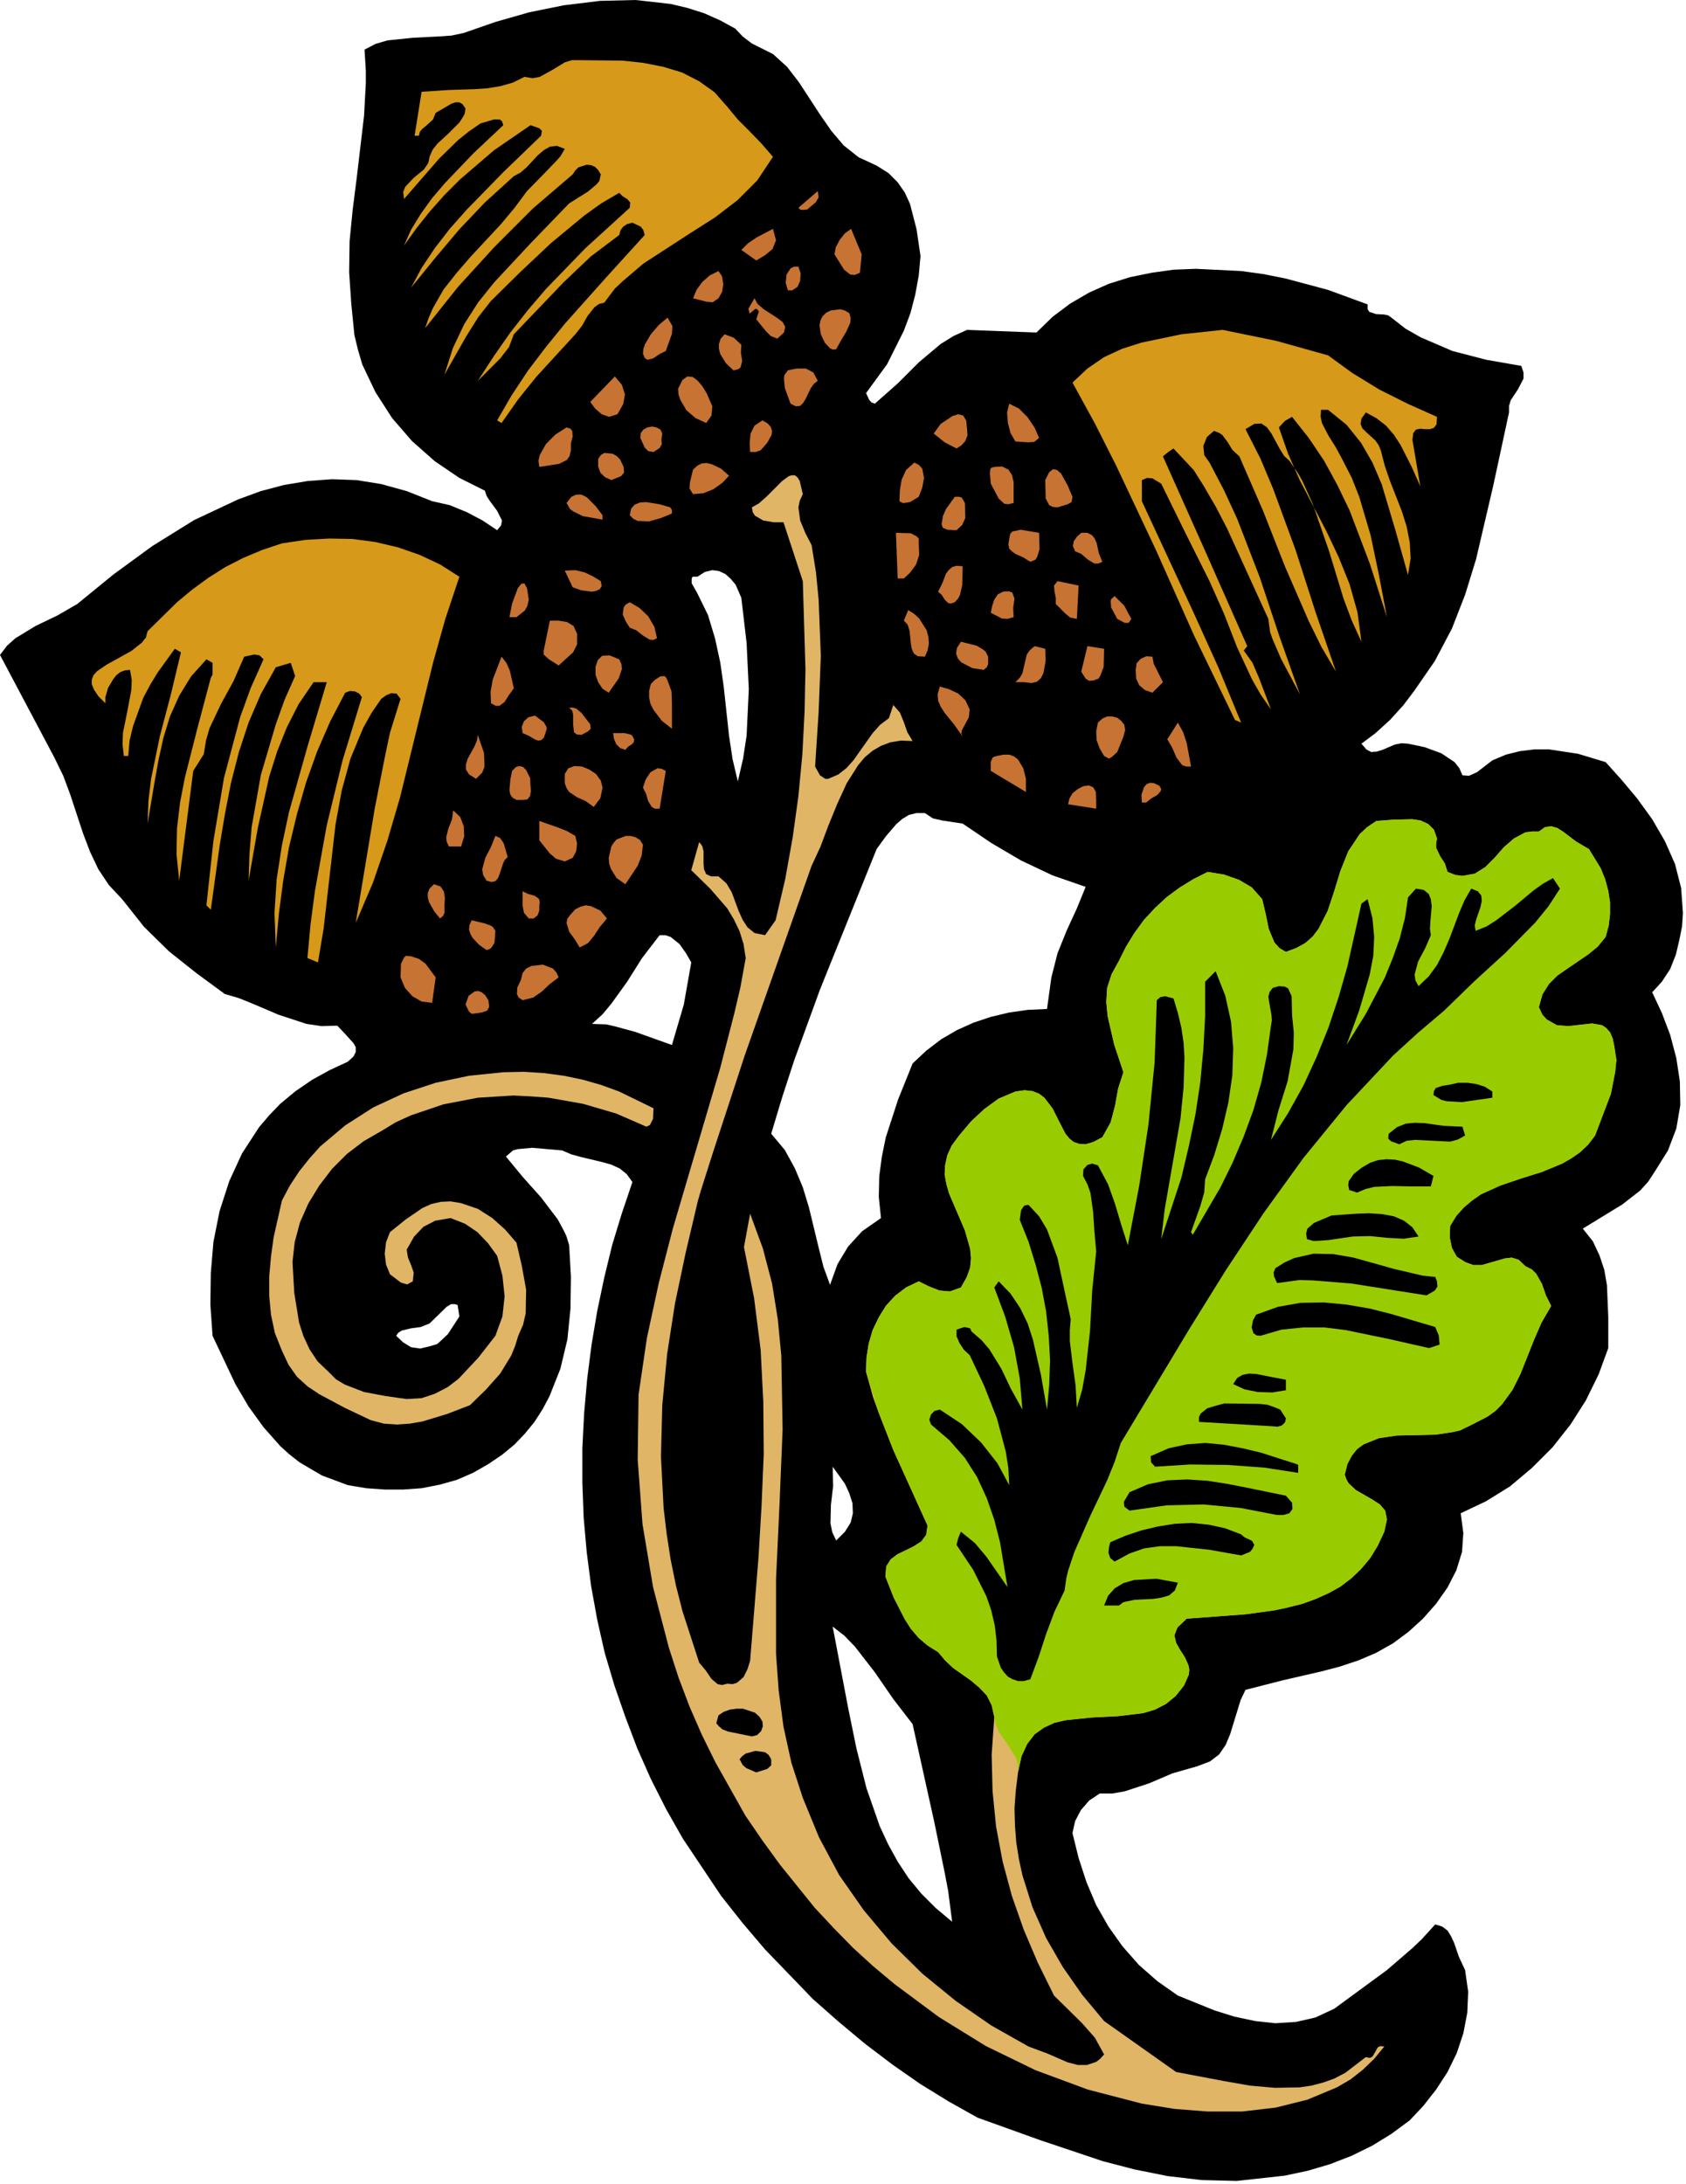 <?xml version="1.0" encoding="UTF-8" standalone="no"?>
<svg
   xmlns:dc="http://purl.org/dc/elements/1.1/"
   xmlns:cc="http://creativecommons.org/ns#"
   xmlns:rdf="http://www.w3.org/1999/02/22-rdf-syntax-ns#"
   xmlns:svg="http://www.w3.org/2000/svg"
   xmlns="http://www.w3.org/2000/svg"
   xmlns:sodipodi="http://sodipodi.sourceforge.net/DTD/sodipodi-0.dtd"
   xmlns:inkscape="http://www.inkscape.org/namespaces/inkscape"
   version="1.0"
   width="67.698mm"
   height="87.683mm"
   id="svg188"
   sodipodi:docname="CC004014.WMF">
  <sodipodi:namedview
     pagecolor="#ffffff"
     bordercolor="#666666"
     borderopacity="1"
     objecttolerance="10"
     gridtolerance="10"
     guidetolerance="10"
     inkscape:pageopacity="0"
     inkscape:pageshadow="2"
     inkscape:window-width="640"
     inkscape:window-height="480"
     id="namedview190" />
  <defs
     id="defs6">
    <clipPath
       clipPathUnits="userSpaceOnUse"
       id="clipWmfPath1">
      <path
         d="M 0,0 L 255.733,0 L 255.733,331.267 L 0,331.267 z"
         id="path2" />
    </clipPath>
    <pattern
       id="WMFhbasepattern"
       patternUnits="userSpaceOnUse"
       width="6"
       height="6"
       x="0"
       y="0" />
  </defs>
  <path
     style="fill:#000000;fill-rule:evenodd;fill-opacity:1;stroke:none;"
     clip-path="url(#clipWmfPath1)"
     d="  M 111.571,4.332   L 112.704,5.532   L 114.104,6.599   L 117.303,8.198   L 119.436,10.131   L 121.235,12.464   L 124.501,17.463   L 126.167,19.863   L 128.033,22.062   L 130.299,23.862   L 133.032,25.128   L 134.832,26.261   L 136.231,27.661   L 137.298,29.194   L 138.097,30.927   L 139.097,34.793   L 139.697,38.859   L 139.43,41.792   L 138.897,44.724   L 138.164,47.524   L 137.164,50.19   L 134.632,55.256   L 131.432,59.655   L 131.899,60.654   L 132.232,61.054   L 132.765,61.254   L 136.231,58.188   L 139.43,54.989   L 142.763,52.189   L 144.696,50.99   L 146.762,50.057   L 157.292,50.457   L 159.758,48.057   L 162.424,46.057   L 165.29,44.391   L 168.289,43.058   L 171.489,42.058   L 174.754,41.392   L 178.087,40.925   L 181.486,40.792   L 188.351,41.125   L 191.75,41.592   L 195.082,42.258   L 201.547,43.991   L 207.546,46.191   L 207.546,46.924   L 207.813,47.324   L 208.812,47.657   L 210.079,47.724   L 210.678,47.857   L 211.145,48.19   L 213.278,49.857   L 215.61,51.19   L 220.409,53.256   L 225.541,54.589   L 230.873,55.522   L 231.206,56.522   L 231.206,57.455   L 230.34,59.121   L 229.274,60.721   L 229.007,61.588   L 229.007,62.587   L 226.608,73.719   L 224.008,84.85   L 222.342,90.249   L 220.343,95.381   L 217.743,100.313   L 214.611,104.846   L 212.945,107.045   L 210.945,109.245   L 208.746,111.244   L 206.613,112.844   L 207.346,113.71   L 208.079,114.11   L 208.946,114.044   L 209.812,113.777   L 211.678,112.977   L 212.678,112.777   L 213.678,112.844   L 216.21,113.377   L 218.743,114.31   L 220.742,115.643   L 221.476,116.577   L 221.942,117.643   L 222.942,117.71   L 224.142,117.176   L 226.474,115.377   L 228.54,114.51   L 230.673,113.977   L 232.873,113.71   L 235.072,113.71   L 239.471,114.377   L 243.67,115.643   L 246.069,118.31   L 248.469,121.176   L 250.735,124.308   L 252.667,127.641   L 254.2,131.107   L 255.134,134.773   L 255.4,138.572   L 255.267,140.572   L 254.867,142.571   L 254.334,144.838   L 253.467,147.037   L 252.201,148.97   L 250.735,150.57   L 252.201,153.702   L 253.467,157.035   L 254.4,160.568   L 254.934,164.1   L 255,167.7   L 254.4,171.232   L 253.134,174.565   L 251.135,177.764   L 250.135,179.297   L 248.935,180.63   L 246.202,182.763   L 240.204,186.429   L 241.737,188.362   L 242.737,190.495   L 243.47,192.695   L 243.87,195.027   L 244.07,199.826   L 244.07,204.559   L 242.603,208.558   L 240.671,212.491   L 238.338,216.157   L 235.605,219.622   L 232.473,222.755   L 229.14,225.555   L 225.475,227.821   L 221.676,229.62   L 222.075,232.62   L 221.876,235.486   L 221.009,238.285   L 219.676,240.885   L 217.943,243.351   L 215.944,245.617   L 213.744,247.617   L 211.412,249.35   L 208.812,250.816   L 206.146,251.949   L 203.347,252.882   L 200.548,253.616   L 194.749,254.949   L 189.017,256.415   L 188.284,257.948   L 187.751,259.681   L 186.685,263.147   L 186.018,264.747   L 185.018,266.213   L 183.619,267.28   L 181.686,268.013   L 177.954,269.079   L 174.355,270.612   L 170.689,271.812   L 168.823,272.145   L 166.89,272.145   L 165.29,273.212   L 164.024,274.678   L 163.157,276.344   L 162.758,278.144   L 163.691,281.943   L 164.89,285.609   L 166.357,289.075   L 168.223,292.341   L 170.356,295.341   L 172.822,298.14   L 175.621,300.606   L 178.753,302.806   L 184.352,305.072   L 187.351,306.005   L 190.484,306.672   L 193.55,307.005   L 196.682,306.805   L 199.615,306.138   L 202.481,304.805   L 210.478,298.94   L 214.344,295.607   L 215.744,294.274   L 217.81,292.008   L 218.876,292.341   L 219.676,292.941   L 220.209,293.808   L 220.676,294.807   L 221.409,296.94   L 222.342,298.94   L 222.809,302.206   L 222.675,305.405   L 222.075,308.538   L 221.076,311.537   L 219.676,314.403   L 217.943,317.07   L 216.01,319.536   L 213.944,321.735   L 211.145,323.802   L 208.212,325.601   L 205.08,327.134   L 201.814,328.401   L 198.415,329.4   L 194.949,330.134   L 187.684,330.933   L 182.352,330.8   L 177.22,330.2   L 172.222,329.2   L 167.356,327.934   L 157.826,324.735   L 148.361,321.335   L 143.962,318.869   L 139.63,316.203   L 135.431,313.27   L 131.299,310.138   L 127.3,306.805   L 123.368,303.339   L 116.103,295.807   L 112.704,291.808   L 109.438,287.675   L 103.64,279.011   L 101.107,274.545   L 98.774,269.946   L 96.708,265.28   L 94.909,260.548   L 93.242,255.749   L 91.776,250.816   L 90.643,245.817   L 89.71,240.685   L 89.043,235.553   L 88.577,230.287   L 88.377,225.021   L 88.377,219.756   L 88.644,214.49   L 89.11,209.225   L 89.777,204.026   L 90.643,198.893   L 91.709,193.828   L 92.909,188.895   L 94.375,184.096   L 95.975,179.364   L 95.109,178.164   L 94.042,177.298   L 92.709,176.698   L 91.243,176.298   L 88.177,175.565   L 86.711,175.165   L 85.311,174.565   L 80.779,174.165   L 78.58,174.365   L 77.846,174.565   L 76.78,175.498   L 79.313,178.564   L 82.112,181.697   L 84.645,185.029   L 85.644,186.896   L 85.978,187.629   L 86.377,188.962   L 86.644,193.761   L 86.577,198.56   L 86.111,203.226   L 85.045,207.692   L 83.378,211.891   L 82.312,213.89   L 81.112,215.757   L 79.646,217.556   L 78.046,219.223   L 76.18,220.756   L 74.114,222.155   L 71.781,223.488   L 69.315,224.555   L 66.716,225.288   L 63.983,225.821   L 61.184,226.021   L 58.385,226.021   L 55.586,225.821   L 52.786,225.355   L 48.854,223.888   L 45.455,221.889   L 43.922,220.689   L 42.522,219.423   L 39.99,216.556   L 37.724,213.424   L 35.724,210.024   L 32.258,202.693   L 31.925,197.96   L 31.992,193.161   L 32.392,188.429   L 33.325,183.763   L 34.791,179.231   L 36.724,175.031   L 39.323,171.032   L 40.856,169.233   L 42.522,167.5   L 44.855,165.567   L 47.388,163.834   L 50.054,162.367   L 52.786,161.101   L 53.653,160.301   L 53.986,159.635   L 53.986,158.901   L 53.653,158.301   L 52.453,156.968   L 51.187,155.635   L 48.787,155.702   L 46.521,155.369   L 42.256,153.969   L 38.19,152.236   L 36.191,151.436   L 34.124,150.836   L 29.859,147.704   L 25.66,144.371   L 21.861,140.638   L 18.529,136.439   L 16.529,134.306   L 14.929,131.907   L 13.663,129.241   L 12.597,126.441   L 10.664,120.576   L 9.597,117.71   L 8.265,114.977   L 0,99.38   L 1.066,97.98   L 2.333,96.847   L 5.399,94.981   L 8.731,93.381   L 11.73,91.648   L 17.196,87.182   L 23.127,82.85   L 29.459,78.917   L 36.124,75.785   L 39.59,74.518   L 43.122,73.585   L 46.721,72.985   L 50.387,72.719   L 54.119,72.852   L 57.852,73.452   L 61.717,74.518   L 65.583,76.051   L 68.249,76.651   L 70.848,77.718   L 73.248,78.984   L 75.447,80.45   L 76.047,79.717   L 76.18,78.984   L 75.447,77.518   L 74.314,75.985   L 73.847,75.252   L 73.581,74.452   L 69.715,72.519   L 65.983,69.986   L 62.517,66.92   L 59.518,63.454   L 56.985,59.521   L 54.986,55.322   L 54.319,53.056   L 53.786,50.856   L 53.319,46.191   L 52.986,41.325   L 53.053,36.593   L 53.519,31.86   L 54.119,27.128   L 55.252,17.53   L 55.519,12.597   L 55.519,10.731   L 55.319,7.532   L 56.985,6.665   L 58.785,6.132   L 62.65,5.732   L 66.583,5.532   L 68.515,5.399   L 70.382,4.999   L 75.18,3.333   L 80.312,1.866   L 85.578,0.8   L 91.043,0.133   L 96.442,0   L 101.773,0.6   L 104.306,1.2   L 106.839,2   L 109.238,3.066   L 111.571,4.332  z    M 112.504,90.715   L 113.304,97.58   L 113.637,104.579   L 113.304,111.644   L 112.771,115.11   L 111.971,118.576   L 111.171,115.177   L 110.638,111.644   L 109.838,104.246   L 109.305,100.513   L 108.505,96.847   L 107.439,93.315   L 105.839,90.049   L 104.973,88.516   L 104.973,87.782   L 105.106,87.516   L 105.839,87.516   L 106.972,86.783   L 108.105,86.516   L 109.105,86.649   L 110.105,87.116   L 110.904,87.849   L 111.638,88.715   L 112.504,90.715  z    M 146.095,124.975   L 150.427,127.908   L 154.96,130.574   L 159.758,132.84   L 164.757,134.573   L 163.424,137.839   L 161.891,141.172   L 160.492,144.638   L 159.558,148.303   L 158.892,153.103   L 155.959,153.236   L 153.16,153.636   L 150.361,154.302   L 147.761,155.169   L 145.229,156.302   L 142.829,157.702   L 140.563,159.435   L 138.497,161.368   L 136.298,166.833   L 134.432,172.565   L 133.832,175.498   L 133.432,178.497   L 133.365,181.63   L 133.698,184.829   L 130.833,186.829   L 128.7,189.162   L 127.1,191.828   L 125.967,194.961   L 124.967,192.228   L 124.234,189.295   L 122.768,183.23   L 121.835,180.164   L 120.635,177.298   L 119.102,174.498   L 117.036,172.032   L 118.702,166.5   L 120.502,160.968   L 124.434,150.17   L 133.032,128.841   L 134.432,126.908   L 136.031,125.042   L 136.964,124.242   L 137.964,123.642   L 139.097,123.375   L 140.363,123.375   L 141.563,124.175   L 143.029,124.508   L 146.095,124.975  z    M 104.906,146.037   L 103.773,152.436   L 101.973,158.568   L 96.375,156.569   L 93.176,155.702   L 91.976,155.435   L 89.843,155.369   L 91.443,153.902   L 92.776,152.303   L 95.175,148.97   L 97.441,145.371   L 100.107,141.905   L 100.974,141.905   L 101.773,142.171   L 103.106,143.238   L 104.106,144.638   L 104.906,146.037  z    M 69.715,199.76   L 67.982,202.426   L 66.783,203.559   L 66.316,203.959   L 65.183,204.292   L 63.783,204.625   L 62.384,204.426   L 61.184,203.692   L 60.118,202.693   L 60.451,202.226   L 60.984,201.893   L 62.384,201.559   L 63.85,201.359   L 65.183,200.826   L 67.782,198.293   L 68.449,197.894   L 69.049,197.894   L 69.249,197.96   L 69.449,198.027   L 69.715,199.76  z    M 126.9,233.753   L 126.3,232.487   L 126.034,231.153   L 126.1,228.354   L 126.434,225.488   L 126.367,222.555   L 128.233,225.155   L 128.9,226.621   L 129.366,228.087   L 129.433,229.62   L 129.1,231.02   L 128.233,232.42   L 126.9,233.753  z    M 138.497,261.614   L 141.83,276.678   L 143.363,284.143   L 143.896,286.942   L 144.496,291.608   L 142.03,289.542   L 139.83,287.342   L 137.897,285.009   L 136.231,282.476   L 134.765,279.81   L 133.499,277.078   L 131.499,271.345   L 129.966,265.28   L 128.7,259.081   L 126.367,246.817   L 128.167,248.217   L 129.766,249.883   L 132.765,253.749   L 135.565,257.815   L 138.497,261.614  z   "
     id="path8" />
  <path
     style="fill:#d69919;fill-rule:nonzero;fill-opacity:1;stroke:none;"
     clip-path="url(#clipWmfPath1)"
     d="  M 110.371,16.197   L 111.971,18.13   L 113.77,19.929   L 115.57,21.796   L 117.303,23.795   L 114.903,27.394   L 111.904,30.394   L 108.505,32.993   L 104.839,35.326   L 97.641,39.992   L 94.442,42.725   L 93.309,43.791   L 91.709,45.924   L 90.91,46.124   L 90.243,46.591   L 89.177,47.924   L 88.31,49.457   L 87.311,50.723   L 81.379,57.188   L 78.646,60.588   L 76.113,64.187   L 75.447,63.787   L 77.646,59.988   L 80.112,56.255   L 82.845,52.656   L 85.778,49.057   L 91.909,42.192   L 97.841,35.659   L 97.641,34.926   L 97.241,34.393   L 95.975,33.793   L 95.175,33.993   L 94.575,34.393   L 94.175,34.926   L 93.976,35.659   L 89.643,38.926   L 85.511,42.858   L 77.98,50.723   L 77.247,52.656   L 75.914,54.389   L 72.514,57.788   L 74.98,53.989   L 77.446,50.457   L 80.112,47.057   L 82.845,43.858   L 88.844,37.659   L 95.575,31.527   L 95.642,30.727   L 95.175,30.194   L 94.509,29.794   L 93.976,29.261   L 91.243,30.86   L 88.644,32.727   L 83.578,36.926   L 78.913,41.325   L 74.514,45.657   L 72.581,48.124   L 70.782,50.99   L 67.449,56.855   L 68.715,52.856   L 70.448,49.19   L 72.581,45.857   L 75.047,42.791   L 80.579,36.859   L 86.377,30.86   L 89.243,29.061   L 90.51,27.994   L 90.91,27.528   L 90.976,27.394   L 91.176,26.461   L 90.776,25.795   L 90.31,25.328   L 89.71,25.062   L 89.043,24.995   L 87.777,25.395   L 87.311,25.861   L 86.911,26.461   L 80.846,31.66   L 75.047,37.459   L 69.515,43.525   L 64.517,49.79   L 65.05,48.257   L 65.716,46.724   L 67.316,43.924   L 69.315,41.392   L 71.448,38.926   L 75.98,34.06   L 78.046,31.594   L 79.979,28.994   L 82.978,25.928   L 84.511,24.328   L 85.045,23.729   L 85.711,22.595   L 84.511,22.129   L 83.445,22.262   L 82.512,22.795   L 81.579,23.595   L 79.913,25.395   L 78.979,26.195   L 77.98,26.728   L 73.581,30.727   L 69.715,34.793   L 66.116,39.059   L 62.384,43.658   L 63.983,40.658   L 65.983,37.659   L 68.249,34.726   L 70.848,31.794   L 76.447,26.061   L 82.112,20.596   L 82.245,19.863   L 81.845,19.463   L 80.512,18.996   L 74.98,22.795   L 69.848,27.195   L 67.449,29.594   L 65.25,32.06   L 63.184,34.66   L 61.317,37.259   L 62.384,34.86   L 63.85,32.46   L 65.583,30.061   L 67.516,27.794   L 71.848,23.262   L 76.38,18.996   L 76.18,18.396   L 75.847,18.13   L 74.914,18.13   L 73.847,18.463   L 72.914,18.73   L 71.181,19.929   L 69.515,21.262   L 66.649,24.062   L 61.317,30.194   L 61.184,29.127   L 61.517,28.328   L 62.784,26.995   L 64.317,25.728   L 64.916,24.862   L 65.05,24.528   L 65.183,23.795   L 65.65,22.729   L 66.383,21.796   L 68.049,20.263   L 69.715,18.596   L 70.315,17.663   L 70.515,17.263   L 70.648,16.463   L 70.182,15.797   L 69.715,15.53   L 69.115,15.53   L 68.515,15.73   L 66.116,17.13   L 65.716,18.13   L 64.916,18.863   L 64.05,19.596   L 63.717,19.996   L 63.583,20.596   L 62.917,20.596   L 63.983,13.931   L 67.916,13.664   L 71.981,13.531   L 73.981,13.397   L 75.98,13.064   L 77.846,12.531   L 79.579,11.664   L 80.846,11.864   L 81.912,11.664   L 83.845,10.598   L 85.711,9.465   L 86.777,9.131   L 87.977,9.131   L 94.442,9.198   L 97.575,9.531   L 100.64,10.131   L 103.506,10.998   L 106.106,12.331   L 108.438,13.997   L 110.371,16.197  z "
     id="path10" />
  <path
     style="fill:#c77333;fill-rule:nonzero;fill-opacity:1;stroke:none;"
     clip-path="url(#clipWmfPath1)"
     d="  M 122.501,31.794   L 121.768,31.86   L 121.435,31.794   L 121.168,31.527   L 124.101,28.994   L 124.234,29.927   L 123.834,30.66   L 122.501,31.794  z "
     id="path12" />
  <path
     style="fill:#c77333;fill-rule:nonzero;fill-opacity:1;stroke:none;"
     clip-path="url(#clipWmfPath1)"
     d="  M 117.303,34.726   L 117.769,36.459   L 117.236,37.792   L 116.103,38.726   L 114.77,39.525   L 112.504,37.926   L 113.504,36.926   L 114.77,36.059   L 117.303,34.726  z "
     id="path14" />
  <path
     style="fill:#c77333;fill-rule:nonzero;fill-opacity:1;stroke:none;"
     clip-path="url(#clipWmfPath1)"
     d="  M 130.766,38.592   L 130.499,41.392   L 129.7,41.725   L 129.033,41.658   L 128.1,40.925   L 126.634,38.592   L 126.834,37.526   L 127.433,36.393   L 128.233,35.393   L 129.166,34.726   L 130.766,38.592  z "
     id="path16" />
  <path
     style="fill:#c77333;fill-rule:nonzero;fill-opacity:1;stroke:none;"
     clip-path="url(#clipWmfPath1)"
     d="  M 121.168,40.459   L 121.502,41.458   L 121.435,42.591   L 121.035,43.525   L 120.235,44.058   L 119.569,44.058   L 119.236,42.925   L 119.369,41.658   L 119.969,40.725   L 120.502,40.459   L 121.168,40.459  z "
     id="path18" />
  <path
     style="fill:#c77333;fill-rule:nonzero;fill-opacity:1;stroke:none;"
     clip-path="url(#clipWmfPath1)"
     d="  M 109.038,45.258   L 108.172,45.857   L 107.239,45.791   L 105.173,45.258   L 105.706,43.991   L 106.572,42.791   L 107.705,41.792   L 109.038,41.125   L 109.571,41.925   L 109.771,43.125   L 109.571,44.324   L 109.038,45.258  z "
     id="path20" />
  <path
     style="fill:#c77333;fill-rule:nonzero;fill-opacity:1;stroke:none;"
     clip-path="url(#clipWmfPath1)"
     d="  M 117.969,51.39   L 116.97,50.99   L 116.236,50.257   L 114.77,48.457   L 115.17,47.257   L 114.903,46.924   L 114.637,46.857   L 114.17,47.257   L 113.77,47.59   L 113.57,46.857   L 114.503,45.258   L 114.97,46.124   L 115.903,46.924   L 117.969,48.257   L 118.769,48.857   L 119.169,49.59   L 118.969,50.457   L 117.969,51.39  z "
     id="path22" />
  <path
     style="fill:#c77333;fill-rule:nonzero;fill-opacity:1;stroke:none;"
     clip-path="url(#clipWmfPath1)"
     d="  M 128.9,47.524   L 129.1,48.257   L 129.033,48.99   L 128.433,50.323   L 127.633,51.656   L 126.9,52.989   L 126.434,53.056   L 125.967,52.856   L 125.167,51.99   L 124.568,50.723   L 124.368,49.39   L 124.501,48.657   L 124.834,47.99   L 125.367,47.457   L 126.034,47.124   L 127.5,46.924   L 128.233,47.124   L 128.9,47.524  z "
     id="path24" />
  <path
     style="fill:#c77333;fill-rule:nonzero;fill-opacity:1;stroke:none;"
     clip-path="url(#clipWmfPath1)"
     d="  M 101.04,53.256   L 100.107,53.723   L 99.108,54.389   L 98.241,54.589   L 97.841,54.322   L 97.575,53.656   L 97.641,52.923   L 97.908,52.189   L 98.774,50.723   L 99.974,49.323   L 101.307,48.19   L 102.04,49.457   L 101.973,50.656   L 101.04,53.256  z "
     id="path26" />
  <path
     style="fill:#d69919;fill-rule:nonzero;fill-opacity:1;stroke:none;"
     clip-path="url(#clipWmfPath1)"
     d="  M 201.547,53.922   L 205.213,56.589   L 209.345,59.121   L 213.744,61.321   L 218.077,63.254   L 218.01,64.387   L 217.61,64.92   L 217.01,65.12   L 216.277,65.12   L 215.544,65.054   L 214.877,65.187   L 214.477,65.72   L 214.344,66.72   L 215.544,73.785   L 214.211,70.786   L 212.545,67.52   L 211.545,65.987   L 210.345,64.587   L 208.879,63.454   L 207.279,62.587   L 206.613,63.521   L 206.48,64.32   L 206.746,64.987   L 207.346,65.587   L 208.679,66.787   L 209.212,67.52   L 209.545,68.32   L 210.145,70.652   L 210.945,72.985   L 212.745,77.584   L 213.478,79.917   L 213.944,82.317   L 214.078,84.716   L 213.678,87.249   L 211.745,80.384   L 209.679,73.452   L 208.279,70.186   L 206.546,67.186   L 204.347,64.454   L 201.547,62.187   L 200.481,62.187   L 200.414,63.187   L 200.614,64.187   L 201.614,66.12   L 202.747,67.92   L 203.68,69.653   L 205.147,72.519   L 206.28,75.385   L 208.012,81.25   L 209.279,87.316   L 210.478,93.648   L 207.879,85.516   L 204.813,77.451   L 202.947,73.585   L 200.948,69.919   L 198.615,66.453   L 196.082,63.254   L 195.016,63.854   L 194.083,64.854   L 195.482,68.853   L 197.215,72.785   L 201.281,80.584   L 203.147,84.516   L 204.813,88.649   L 206.013,92.915   L 206.613,97.38   L 205.147,94.181   L 203.88,90.782   L 201.681,83.583   L 199.215,76.451   L 197.682,73.052   L 197.015,71.852   L 195.682,69.919   L 194.883,69.186   L 194.216,68.12   L 192.95,65.787   L 192.283,64.854   L 191.417,64.254   L 190.35,64.32   L 189.017,65.12   L 191.283,69.586   L 193.216,74.185   L 196.615,83.45   L 199.615,92.781   L 202.747,101.913   L 200.548,98.18   L 198.615,94.248   L 195.016,85.983   L 191.683,77.518   L 188.084,69.253   L 187.018,68.253   L 186.285,67.053   L 185.485,65.987   L 184.952,65.653   L 184.219,65.387   L 183.152,66.32   L 182.619,67.653   L 182.752,69.053   L 183.552,70.186   L 185.752,74.385   L 187.751,78.717   L 191.15,87.516   L 194.149,96.514   L 197.282,105.379   L 194.416,99.98   L 193.15,97.047   L 192.75,95.914   L 192.483,93.914   L 186.218,80.184   L 184.485,76.851   L 182.619,73.652   L 181.153,71.319   L 178.087,68.053   L 177.287,68.586   L 176.487,69.253   L 182.886,83.583   L 189.284,98.047   L 188.751,98.713   L 190.084,100.58   L 191.084,102.913   L 192.883,107.645   L 191.35,105.445   L 190.017,103.113   L 187.751,98.247   L 185.752,93.115   L 183.552,88.182   L 179.82,80.717   L 176.221,73.385   L 174.888,72.585   L 174.088,72.519   L 173.288,72.852   L 173.288,76.051   L 181.086,92.848   L 184.885,101.246   L 188.351,109.645   L 187.418,109.245   L 181.219,96.447   L 175.421,83.45   L 169.356,70.586   L 166.157,64.254   L 162.758,58.055   L 165.024,55.922   L 167.556,54.189   L 170.289,52.923   L 173.222,51.99   L 179.287,50.723   L 185.552,50.057   L 193.683,51.723   L 201.547,53.922  z "
     id="path28" />
  <path
     style="fill:#c77333;fill-rule:nonzero;fill-opacity:1;stroke:none;"
     clip-path="url(#clipWmfPath1)"
     d="  M 112.504,52.323   L 112.437,53.523   L 112.637,54.789   L 112.371,55.789   L 111.971,56.055   L 111.304,56.189   L 110.171,55.122   L 109.305,53.723   L 109.105,52.923   L 109.105,52.189   L 109.371,51.39   L 109.971,50.723   L 111.371,51.256   L 112.504,52.323  z "
     id="path30" />
  <path
     style="fill:#c77333;fill-rule:nonzero;fill-opacity:1;stroke:none;"
     clip-path="url(#clipWmfPath1)"
     d="  M 124.101,57.788   L 123.501,58.255   L 123.035,58.921   L 122.301,60.455   L 121.902,61.121   L 121.435,61.588   L 120.769,61.654   L 119.969,61.254   L 119.102,58.855   L 118.969,57.455   L 119.036,56.922   L 119.569,56.189   L 120.902,55.922   L 122.301,55.922   L 123.434,56.522   L 124.101,57.788  z "
     id="path32" />
  <path
     style="fill:#c77333;fill-rule:nonzero;fill-opacity:1;stroke:none;"
     clip-path="url(#clipWmfPath1)"
     d="  M 93.709,62.854   L 92.443,63.254   L 91.31,62.854   L 90.31,61.988   L 89.577,60.988   L 93.309,57.122   L 94.375,58.388   L 94.842,59.855   L 94.575,61.321   L 93.709,62.854  z "
     id="path34" />
  <path
     style="fill:#c77333;fill-rule:nonzero;fill-opacity:1;stroke:none;"
     clip-path="url(#clipWmfPath1)"
     d="  M 108.105,61.654   L 107.972,63.054   L 107.172,64.187   L 105.572,63.454   L 104.173,62.254   L 103.24,60.654   L 102.973,59.855   L 102.907,58.988   L 103.573,57.655   L 104.306,57.122   L 105.106,57.188   L 105.839,57.722   L 106.572,58.588   L 107.239,59.655   L 108.105,61.654  z "
     id="path36" />
  <path
     style="fill:#c77333;fill-rule:nonzero;fill-opacity:1;stroke:none;"
     clip-path="url(#clipWmfPath1)"
     d="  M 157.692,66.453   L 156.959,67.053   L 156.026,67.12   L 154.093,66.987   L 153.36,65.72   L 152.96,64.187   L 152.827,62.587   L 153.16,61.254   L 154.626,61.988   L 155.959,63.321   L 157.026,64.92   L 157.692,66.453  z "
     id="path38" />
  <path
     style="fill:#c77333;fill-rule:nonzero;fill-opacity:1;stroke:none;"
     clip-path="url(#clipWmfPath1)"
     d="  M 146.762,65.12   L 146.828,66.053   L 146.495,66.92   L 145.895,67.586   L 145.162,68.053   L 143.363,67.12   L 141.696,65.787   L 142.763,64.32   L 144.562,63.121   L 145.429,62.854   L 146.162,63.054   L 146.628,63.787   L 146.762,65.12  z "
     id="path40" />
  <path
     style="fill:#c77333;fill-rule:nonzero;fill-opacity:1;stroke:none;"
     clip-path="url(#clipWmfPath1)"
     d="  M 115.437,68.32   L 114.703,68.586   L 113.837,68.586   L 113.77,67.186   L 113.904,65.787   L 114.503,64.587   L 115.703,63.787   L 116.503,64.254   L 116.97,64.787   L 117.169,65.387   L 117.103,65.987   L 116.436,67.186   L 115.437,68.32  z "
     id="path42" />
  <path
     style="fill:#c77333;fill-rule:nonzero;fill-opacity:1;stroke:none;"
     clip-path="url(#clipWmfPath1)"
     d="  M 86.644,68.32   L 86.444,69.186   L 86.044,69.786   L 84.845,70.386   L 81.845,70.852   L 81.712,69.919   L 81.912,69.053   L 82.845,67.386   L 84.311,65.92   L 85.978,64.854   L 86.577,65.054   L 86.844,65.387   L 86.911,66.253   L 86.644,67.253   L 86.644,68.32  z "
     id="path44" />
  <path
     style="fill:#c77333;fill-rule:nonzero;fill-opacity:1;stroke:none;"
     clip-path="url(#clipWmfPath1)"
     d="  M 100.374,66.72   L 100.44,67.386   L 100.107,67.986   L 99.174,68.586   L 98.374,68.453   L 97.841,67.92   L 97.175,66.453   L 97.241,65.72   L 97.641,65.187   L 98.241,64.854   L 98.974,64.72   L 99.641,64.854   L 100.241,65.187   L 100.507,65.787   L 100.374,66.72  z "
     id="path46" />
  <path
     style="fill:#c77333;fill-rule:nonzero;fill-opacity:1;stroke:none;"
     clip-path="url(#clipWmfPath1)"
     d="  M 94.642,70.852   L 94.709,71.719   L 94.242,72.252   L 92.776,72.852   L 91.776,72.385   L 91.11,71.719   L 90.776,70.786   L 90.776,69.653   L 91.176,69.053   L 91.709,68.72   L 92.976,68.853   L 93.576,69.186   L 94.109,69.719   L 94.642,70.852  z "
     id="path48" />
  <path
     style="fill:#c77333;fill-rule:nonzero;fill-opacity:1;stroke:none;"
     clip-path="url(#clipWmfPath1)"
     d="  M 110.638,72.185   L 109.638,73.252   L 108.238,74.252   L 106.706,74.852   L 105.173,74.985   L 104.639,74.118   L 104.706,73.185   L 105.173,71.252   L 105.839,70.652   L 106.506,70.319   L 107.239,70.253   L 108.039,70.452   L 109.438,71.119   L 110.638,72.185  z "
     id="path50" />
  <path
     style="fill:#c77333;fill-rule:nonzero;fill-opacity:1;stroke:none;"
     clip-path="url(#clipWmfPath1)"
     d="  M 139.43,75.385   L 138.097,76.185   L 137.298,76.318   L 136.964,76.318   L 136.498,76.051   L 136.564,74.385   L 136.831,72.785   L 137.498,71.319   L 138.764,70.186   L 139.497,70.586   L 139.964,71.119   L 140.23,72.519   L 139.964,73.985   L 139.43,75.385  z "
     id="path52" />
  <path
     style="fill:#c77333;fill-rule:nonzero;fill-opacity:1;stroke:none;"
     clip-path="url(#clipWmfPath1)"
     d="  M 153.827,73.119   L 153.827,76.318   L 153.027,76.518   L 152.427,76.451   L 151.56,75.651   L 150.361,73.385   L 150.228,71.852   L 150.294,71.186   L 150.427,70.986   L 150.894,70.852   L 152.094,70.786   L 153.027,71.252   L 153.56,72.052   L 153.827,73.119  z "
     id="path54" />
  <path
     style="fill:#c77333;fill-rule:nonzero;fill-opacity:1;stroke:none;"
     clip-path="url(#clipWmfPath1)"
     d="  M 162.758,75.385   L 162.624,76.185   L 162.024,76.518   L 160.492,76.985   L 159.758,76.918   L 159.225,76.651   L 158.692,75.651   L 158.625,72.852   L 159.225,71.652   L 159.825,71.186   L 160.425,71.319   L 161.025,71.852   L 162.024,73.652   L 162.758,75.385  z "
     id="path56" />
  <path
     style="fill:#e0b566;fill-rule:nonzero;fill-opacity:1;stroke:none;"
     clip-path="url(#clipWmfPath1)"
     d="  M 121.835,74.985   L 121.368,75.985   L 121.168,76.985   L 121.435,78.984   L 122.235,80.917   L 123.168,82.717   L 123.834,86.849   L 124.234,90.982   L 124.568,99.513   L 124.234,108.045   L 123.701,116.31   L 124.434,117.643   L 125.034,118.043   L 125.234,118.176   L 125.701,118.176   L 127.234,117.51   L 128.5,116.51   L 129.566,115.31   L 130.499,113.977   L 132.432,111.244   L 133.565,109.978   L 134.898,108.978   L 135.565,106.978   L 136.564,108.112   L 137.164,109.578   L 137.697,111.111   L 138.497,112.444   L 136.698,112.377   L 135.098,112.644   L 133.698,113.177   L 132.432,113.91   L 131.232,114.91   L 130.233,116.11   L 128.5,118.843   L 127.034,122.042   L 125.701,125.308   L 124.501,128.507   L 123.168,131.374   L 113.037,160.101   L 108.172,174.965   L 106.372,180.63   L 105.906,182.23   L 104.04,190.162   L 102.44,197.76   L 101.24,205.492   L 100.507,213.224   L 100.307,221.022   L 100.707,228.821   L 101.174,232.753   L 101.773,236.619   L 102.573,240.552   L 103.573,244.484   L 106.106,252.283   L 107.105,253.482   L 107.972,254.749   L 108.905,255.549   L 109.571,255.682   L 110.371,255.482   L 111.171,255.549   L 111.838,255.349   L 112.837,254.482   L 113.437,253.282   L 113.837,252.016   L 115.103,236.419   L 115.57,228.554   L 115.903,220.622   L 115.836,212.691   L 115.437,204.825   L 114.437,196.96   L 112.904,189.229   L 113.837,184.163   L 115.77,189.429   L 117.169,194.761   L 118.036,200.16   L 118.569,205.692   L 118.769,216.89   L 118.302,228.221   L 117.769,239.618   L 117.769,250.95   L 118.169,256.482   L 118.902,262.014   L 120.102,267.48   L 121.835,272.812   L 124.301,278.811   L 127.367,284.543   L 131.099,289.875   L 135.298,294.874   L 139.964,299.473   L 145.029,303.606   L 150.427,307.338   L 156.093,310.538   L 158.959,311.604   L 162.024,312.937   L 163.557,313.337   L 164.957,313.337   L 166.357,312.87   L 166.956,312.404   L 167.556,311.737   L 166.157,309.204   L 164.224,307.005   L 159.958,302.806   L 157.492,297.807   L 155.36,292.808   L 153.56,287.675   L 152.16,282.476   L 151.161,277.144   L 150.627,271.745   L 150.494,266.213   L 150.894,260.548   L 150.494,258.748   L 149.761,257.282   L 148.628,256.082   L 147.362,255.015   L 144.629,253.082   L 143.429,251.949   L 142.363,250.683   L 140.763,249.683   L 139.43,248.55   L 138.231,247.15   L 137.298,245.684   L 135.631,242.418   L 134.365,239.219   L 134.498,237.686   L 135.165,236.619   L 136.231,235.819   L 137.498,235.219   L 138.697,234.619   L 139.83,233.886   L 140.563,232.886   L 140.763,231.487   L 135.565,220.022   L 133.299,214.224   L 132.499,212.024   L 131.432,208.158   L 131.499,206.025   L 131.832,203.892   L 132.432,201.826   L 133.365,199.893   L 134.432,198.16   L 135.831,196.627   L 137.498,195.361   L 139.43,194.428   L 140.897,195.161   L 142.563,195.827   L 144.162,195.961   L 145.829,195.361   L 146.695,193.828   L 147.228,192.361   L 147.362,190.895   L 147.228,189.495   L 146.429,186.696   L 145.229,183.896   L 144.029,181.097   L 143.629,179.697   L 143.363,178.231   L 143.429,176.831   L 143.763,175.298   L 144.429,173.832   L 145.562,172.299   L 147.362,170.166   L 149.361,168.299   L 151.56,166.7   L 154.093,165.633   L 155.493,165.433   L 156.692,165.567   L 157.692,165.967   L 158.492,166.566   L 159.758,168.233   L 160.758,170.232   L 161.691,172.032   L 162.291,172.765   L 162.958,173.298   L 163.757,173.565   L 164.757,173.632   L 165.89,173.298   L 167.29,172.565   L 168.556,170.299   L 169.223,167.766   L 169.689,165.167   L 170.489,162.701   L 169.089,158.501   L 168.09,154.169   L 167.89,152.036   L 168.023,149.903   L 168.689,147.837   L 169.822,145.771   L 170.889,143.638   L 172.155,141.572   L 173.621,139.572   L 175.288,137.772   L 177.087,136.106   L 179.087,134.64   L 181.153,133.373   L 183.286,132.307   L 185.752,132.707   L 188.018,133.506   L 189.951,134.64   L 191.55,136.439   L 192.083,138.705   L 192.55,140.972   L 193.416,143.038   L 194.149,143.838   L 194.483,144.104   L 195.149,144.438   L 196.749,143.838   L 198.082,143.105   L 199.215,142.105   L 200.081,140.972   L 201.481,138.239   L 202.481,135.239   L 203.414,132.173   L 204.613,129.174   L 206.346,126.575   L 207.479,125.508   L 208.879,124.575   L 211.478,124.375   L 214.344,124.308   L 215.61,124.508   L 216.744,125.042   L 217.61,125.908   L 218.077,127.241   L 217.943,127.974   L 217.943,128.641   L 218.543,129.907   L 219.276,131.04   L 219.676,132.307   L 220.876,132.773   L 221.942,132.907   L 223.808,132.573   L 225.408,131.574   L 226.808,130.174   L 228.207,128.574   L 229.74,127.241   L 231.473,126.308   L 232.473,126.175   L 233.539,126.175   L 234.472,125.508   L 235.405,125.375   L 236.338,125.641   L 237.272,126.241   L 239.204,127.708   L 241.137,128.841   L 242.937,131.773   L 243.603,133.44   L 244.07,135.173   L 244.336,136.906   L 244.336,138.705   L 244.136,140.438   L 243.67,142.171   L 242.47,143.638   L 241.004,144.838   L 237.871,146.97   L 236.338,148.037   L 235.072,149.303   L 234.072,150.903   L 233.539,152.836   L 234.072,153.969   L 234.739,154.702   L 236.272,155.569   L 238.005,155.702   L 239.804,155.502   L 241.604,155.302   L 243.137,155.569   L 243.736,155.969   L 244.336,156.635   L 244.736,157.568   L 245.003,158.835   L 245.203,160.768   L 245.136,162.567   L 244.47,165.967   L 242.07,172.299   L 241.004,173.698   L 239.804,174.831   L 238.471,175.765   L 237.072,176.564   L 234.006,177.831   L 230.807,178.831   L 227.674,179.897   L 224.741,181.23   L 223.408,182.163   L 222.142,183.23   L 221.009,184.496   L 220.076,186.029   L 220.009,187.762   L 220.343,189.362   L 221.076,190.695   L 222.342,191.495   L 223.608,191.961   L 224.875,191.961   L 227.207,191.295   L 228.34,190.962   L 229.407,190.828   L 230.473,191.162   L 231.54,192.161   L 232.473,192.628   L 233.139,193.294   L 234.006,194.827   L 234.606,196.56   L 235.405,198.16   L 233.939,200.693   L 232.806,203.292   L 230.74,208.491   L 229.54,210.891   L 227.941,213.09   L 226.941,214.09   L 225.741,214.957   L 222.875,216.423   L 220.543,217.29   L 217.877,217.69   L 212.011,217.823   L 209.279,218.223   L 206.946,219.156   L 205.946,219.889   L 205.147,220.889   L 204.48,222.155   L 204.08,223.755   L 204.347,224.488   L 204.68,225.088   L 205.746,226.088   L 208.279,227.554   L 209.412,228.287   L 210.212,229.221   L 210.478,230.554   L 210.079,232.42   L 209.079,234.553   L 207.946,236.419   L 206.546,238.085   L 205.08,239.485   L 203.414,240.752   L 201.614,241.751   L 199.681,242.618   L 197.682,243.351   L 193.416,244.351   L 189.017,244.951   L 180.086,245.617   L 178.687,246.95   L 178.22,248.15   L 178.487,249.283   L 179.087,250.35   L 179.82,251.483   L 180.353,252.682   L 180.486,253.349   L 180.42,254.082   L 179.686,255.749   L 178.42,257.348   L 176.954,258.548   L 175.288,259.414   L 173.488,259.948   L 169.622,260.414   L 165.624,260.614   L 161.758,261.014   L 160.025,261.414   L 158.425,262.147   L 157.026,263.147   L 155.893,264.613   L 155.026,266.48   L 154.493,268.946   L 154.16,271.679   L 153.96,274.345   L 154.027,276.944   L 154.226,279.544   L 154.626,282.077   L 155.16,284.543   L 156.692,289.408   L 158.759,294.074   L 161.291,298.473   L 164.224,302.672   L 167.556,306.672   L 178.487,314.403   L 185.885,315.803   L 189.684,316.47   L 193.483,316.803   L 197.215,316.736   L 199.015,316.47   L 200.814,316.003   L 202.481,315.403   L 204.147,314.537   L 207.279,312.137   L 207.879,312.271   L 208.279,312.071   L 208.679,311.404   L 209.079,310.671   L 209.479,310.471   L 210.079,310.538   L 208.546,312.404   L 206.813,314.07   L 204.947,315.537   L 202.88,316.736   L 198.415,318.603   L 193.616,319.802   L 188.484,320.402   L 183.286,320.402   L 178.22,320.002   L 173.288,319.202   L 165.09,317.07   L 157.159,314.137   L 149.628,310.471   L 142.496,306.072   L 135.765,301.073   L 132.499,298.34   L 129.433,295.541   L 126.5,292.541   L 123.634,289.475   L 118.369,282.943   L 115.703,279.277   L 113.104,275.478   L 108.572,267.413   L 106.506,263.214   L 104.639,258.948   L 102.973,254.549   L 101.507,250.016   L 99.108,240.818   L 97.508,231.287   L 96.775,221.489   L 96.908,211.624   L 98.174,203.026   L 99.974,194.694   L 102.107,186.429   L 104.506,178.297   L 109.305,162.034   L 111.438,153.769   L 112.171,150.636   L 112.371,149.77   L 113.171,145.371   L 112.837,143.238   L 112.237,141.305   L 111.371,139.505   L 110.371,137.839   L 107.772,134.84   L 104.906,132.04   L 106.106,127.774   L 106.572,128.374   L 106.772,129.174   L 106.772,131.107   L 106.839,131.907   L 107.172,132.64   L 107.905,132.973   L 109.038,132.973   L 110.238,134.04   L 111.038,135.373   L 112.104,138.239   L 112.704,139.572   L 113.437,140.705   L 114.503,141.572   L 116.103,141.905   L 117.703,139.639   L 119.169,133.373   L 120.302,127.041   L 121.168,120.776   L 121.768,114.444   L 122.102,107.978   L 122.235,101.513   L 121.835,88.182   L 118.902,79.251   L 117.436,79.251   L 115.836,78.984   L 114.57,78.251   L 114.237,77.718   L 114.104,76.985   L 115.17,76.385   L 116.37,75.318   L 118.702,72.985   L 119.702,72.252   L 120.169,72.119   L 120.635,72.119   L 121.035,72.452   L 121.368,72.985   L 121.835,74.985  z "
     id="path58" />
  <path
     style="fill:#99cc00;fill-rule:nonzero;fill-opacity:1;stroke:none;"
     clip-path="url(#clipWmfPath1)"
     d="  M 154.493,268.946   L 155.026,266.48   L 155.893,264.613   L 157.026,263.147   L 158.425,262.147   L 160.025,261.414   L 161.758,261.014   L 165.624,260.614   L 169.622,260.414   L 173.488,259.948   L 175.288,259.414   L 176.954,258.548   L 178.42,257.348   L 179.686,255.749   L 180.42,254.082   L 180.486,253.349   L 180.353,252.682   L 179.82,251.483   L 179.087,250.35   L 178.487,249.283   L 178.22,248.15   L 178.687,246.95   L 180.086,245.617   L 189.017,244.951   L 193.416,244.351   L 195.082,244.018   L 197.682,243.351   L 199.681,242.618   L 201.614,241.751   L 203.414,240.752   L 205.08,239.485   L 206.546,238.085   L 207.946,236.419   L 209.079,234.553   L 210.079,232.42   L 210.478,230.554   L 210.212,229.221   L 209.412,228.287   L 208.279,227.554   L 205.746,226.088   L 204.68,225.088   L 204.347,224.688   L 204.08,223.755   L 204.48,222.155   L 205.147,220.889   L 205.946,219.889   L 206.946,219.156   L 209.279,218.223   L 212.011,217.823   L 217.877,217.69   L 220.543,217.29   L 221.542,217.09   L 222.875,216.423   L 225.741,214.957   L 226.941,214.09   L 227.941,213.09   L 229.54,210.891   L 230.74,208.491   L 232.806,203.292   L 233.939,200.693   L 235.405,198.16   L 234.606,196.56   L 234.006,194.827   L 233.139,193.294   L 232.473,192.628   L 231.54,192.161   L 230.473,191.162   L 229.407,190.828   L 228.34,190.962   L 227.207,191.295   L 224.875,191.961   L 223.608,191.961   L 223.142,191.895   L 222.342,191.495   L 221.076,190.695   L 220.343,189.362   L 220.009,187.762   L 220.076,186.029   L 221.009,184.496   L 222.142,183.23   L 223.408,182.163   L 224.741,181.23   L 227.674,179.897   L 230.807,178.831   L 234.006,177.831   L 237.072,176.564   L 238.471,175.765   L 239.804,174.831   L 241.004,173.698   L 242.07,172.299   L 244.47,165.967   L 245.136,162.567   L 245.269,161.301   L 245.336,160.901   L 245.003,158.835   L 244.736,157.568   L 244.336,156.635   L 243.736,155.969   L 243.137,155.569   L 241.604,155.302   L 239.804,155.502   L 238.005,155.702   L 236.272,155.569   L 234.739,154.702   L 234.072,153.969   L 233.539,152.836   L 234.072,150.903   L 235.072,149.303   L 236.338,148.037   L 237.871,146.97   L 241.004,144.838   L 242.47,143.638   L 243.67,142.171   L 244.136,140.438   L 244.336,138.705   L 244.336,136.906   L 244.07,135.173   L 243.603,133.44   L 242.937,131.773   L 241.137,128.841   L 239.204,127.708   L 237.272,126.241   L 236.338,125.641   L 235.405,125.375   L 234.472,125.508   L 233.539,126.175   L 232.473,126.175   L 231.473,126.308   L 229.74,127.241   L 228.207,128.574   L 226.808,130.174   L 225.408,131.574   L 223.808,132.573   L 221.942,132.907   L 220.876,132.773   L 219.676,132.307   L 219.276,131.04   L 218.543,129.907   L 217.943,128.641   L 217.943,127.974   L 218.077,127.241   L 217.61,125.908   L 216.744,125.042   L 215.61,124.508   L 214.344,124.308   L 211.478,124.375   L 208.879,124.575   L 207.479,125.508   L 206.346,126.575   L 204.613,129.174   L 203.414,132.173   L 202.481,135.239   L 201.481,138.239   L 200.081,140.972   L 199.215,142.105   L 198.082,143.105   L 196.749,143.838   L 195.149,144.438   L 194.149,143.838   L 193.416,143.038   L 192.55,140.972   L 192.083,138.705   L 191.55,136.439   L 189.951,134.64   L 188.018,133.506   L 185.752,132.707   L 183.286,132.307   L 181.153,133.373   L 179.087,134.64   L 177.087,136.106   L 175.288,137.772   L 173.621,139.572   L 172.155,141.572   L 170.889,143.638   L 169.822,145.771   L 168.689,147.837   L 168.023,149.903   L 167.89,152.036   L 168.09,154.169   L 169.089,158.501   L 170.489,162.701   L 169.689,165.167   L 169.223,167.766   L 168.556,170.299   L 167.29,172.565   L 165.89,173.298   L 164.757,173.632   L 163.757,173.565   L 162.958,173.298   L 162.291,172.765   L 161.691,172.032   L 160.758,170.232   L 159.758,168.233   L 158.492,166.566   L 157.692,165.967   L 156.692,165.567   L 155.493,165.433   L 154.093,165.633   L 151.56,166.7   L 149.361,168.299   L 147.362,170.166   L 145.562,172.299   L 144.429,173.832   L 143.763,175.298   L 143.429,176.831   L 143.363,178.231   L 143.629,179.697   L 144.029,181.097   L 145.229,183.896   L 146.429,186.696   L 147.228,189.495   L 147.362,190.895   L 147.228,192.361   L 146.695,193.828   L 145.829,195.361   L 144.162,195.961   L 142.563,195.827   L 140.897,195.161   L 139.43,194.428   L 137.498,195.361   L 135.831,196.627   L 134.432,198.16   L 133.365,199.893   L 132.432,201.826   L 131.832,203.892   L 131.499,206.025   L 131.432,208.158   L 133.299,214.224   L 135.565,220.022   L 140.763,231.487   L 140.563,232.886   L 139.83,233.886   L 138.697,234.619   L 137.498,235.219   L 136.231,235.819   L 135.165,236.619   L 134.498,237.686   L 134.365,239.219   L 135.631,242.418   L 137.298,245.684   L 138.231,247.15   L 139.43,248.55   L 140.763,249.683   L 142.363,250.683   L 143.429,251.949   L 144.629,253.082   L 147.362,255.015   L 148.628,256.082   L 149.761,257.282   L 150.494,258.748   L 150.894,260.548   L 151.161,261.747   L 151.627,262.88   L 152.96,264.747   L 154.16,266.68   L 154.493,267.746   L 154.493,268.946  z "
     id="path60" />
  <path
     style="fill:#c77333;fill-rule:nonzero;fill-opacity:1;stroke:none;"
     clip-path="url(#clipWmfPath1)"
     d="  M 91.443,78.184   L 91.443,78.851   L 88.444,78.318   L 86.977,77.584   L 86.511,77.251   L 85.978,76.318   L 86.711,75.385   L 87.444,75.052   L 88.244,75.052   L 89.043,75.451   L 90.376,76.785   L 91.443,78.184  z "
     id="path62" />
  <path
     style="fill:#c77333;fill-rule:nonzero;fill-opacity:1;stroke:none;"
     clip-path="url(#clipWmfPath1)"
     d="  M 146.495,78.584   L 146.029,79.651   L 145.162,80.45   L 143.763,80.384   L 143.163,80.117   L 143.029,79.984   L 142.896,79.517   L 143.096,78.318   L 143.563,77.251   L 144.896,75.385   L 145.562,75.385   L 145.962,75.518   L 146.429,76.318   L 146.495,78.584  z "
     id="path64" />
  <path
     style="fill:#c77333;fill-rule:nonzero;fill-opacity:1;stroke:none;"
     clip-path="url(#clipWmfPath1)"
     d="  M 101.973,77.918   L 100.374,78.584   L 98.508,79.117   L 96.775,79.051   L 96.108,78.717   L 95.575,78.184   L 95.775,77.184   L 96.308,76.585   L 97.108,76.251   L 98.041,76.185   L 100.107,76.518   L 101.707,76.985   L 101.973,77.384   L 101.973,77.918  z "
     id="path66" />
  <path
     style="fill:#c77333;fill-rule:nonzero;fill-opacity:1;stroke:none;"
     clip-path="url(#clipWmfPath1)"
     d="  M 157.692,80.85   L 157.759,83.317   L 157.426,84.45   L 157.226,84.783   L 157.159,84.916   L 156.359,85.25   L 155.293,84.583   L 154.093,84.05   L 153.56,83.65   L 153.16,83.25   L 153.027,82.583   L 153.16,81.784   L 153.293,81.05   L 153.627,80.65   L 154.893,80.384   L 157.692,80.85  z "
     id="path68" />
  <path
     style="fill:#c77333;fill-rule:nonzero;fill-opacity:1;stroke:none;"
     clip-path="url(#clipWmfPath1)"
     d="  M 139.43,82.45   L 139.497,84.183   L 139.03,85.649   L 138.097,86.916   L 137.164,87.782   L 136.231,87.782   L 135.965,80.85   L 138.231,80.917   L 139.097,81.384   L 139.364,81.65   L 139.43,81.717   L 139.43,82.45  z "
     id="path70" />
  <path
     style="fill:#c77333;fill-rule:nonzero;fill-opacity:1;stroke:none;"
     clip-path="url(#clipWmfPath1)"
     d="  M 167.29,85.25   L 166.69,85.516   L 166.09,85.516   L 165.09,84.916   L 164.091,84.05   L 163.157,83.65   L 162.824,82.85   L 162.958,82.117   L 163.424,81.45   L 164.091,80.85   L 165.024,80.85   L 165.69,81.184   L 166.09,81.65   L 166.423,82.383   L 166.757,83.916   L 167.29,85.25  z "
     id="path72" />
  <path
     style="fill:#d69919;fill-rule:nonzero;fill-opacity:1;stroke:none;"
     clip-path="url(#clipWmfPath1)"
     d="  M 69.715,87.516   L 67.582,93.914   L 65.716,100.58   L 62.384,114.177   L 60.718,120.976   L 58.785,127.574   L 56.585,133.973   L 53.986,140.038   L 56.852,122.775   L 58.518,114.31   L 59.185,111.178   L 60.784,106.045   L 60.184,105.245   L 59.385,105.179   L 58.585,105.512   L 57.852,106.045   L 56.385,108.178   L 55.119,110.444   L 53.186,115.11   L 51.853,119.976   L 50.92,125.108   L 49.72,135.573   L 49.121,140.838   L 48.254,146.037   L 46.655,145.371   L 47.121,140.305   L 47.788,135.239   L 49.587,125.241   L 51.986,115.377   L 54.919,105.779   L 54.519,105.245   L 53.853,104.912   L 53.119,104.846   L 52.386,105.112   L 50.12,109.445   L 48.121,114.044   L 46.455,118.709   L 45.055,123.575   L 43.855,128.574   L 42.989,133.573   L 42.322,138.639   L 41.856,143.771   L 41.656,138.505   L 41.989,133.373   L 42.789,128.241   L 43.855,123.242   L 46.655,113.311   L 49.587,103.513   L 47.588,103.513   L 45.322,106.845   L 43.522,110.378   L 42.056,114.044   L 40.856,117.843   L 39.123,125.641   L 37.724,133.64   L 37.857,129.574   L 38.19,125.508   L 39.59,117.576   L 41.856,109.911   L 43.189,106.179   L 44.788,102.579   L 44.122,100.58   L 41.856,101.246   L 39.59,105.312   L 37.724,109.645   L 36.257,114.11   L 35.058,118.776   L 34.124,123.575   L 33.325,128.374   L 31.992,138.039   L 31.325,137.372   L 32.392,127.574   L 33.991,118.043   L 36.457,108.778   L 38.057,104.379   L 39.99,100.047   L 39.39,99.447   L 38.59,99.313   L 37.057,99.647   L 35.457,103.313   L 33.525,106.845   L 31.792,110.511   L 31.259,112.377   L 30.925,114.444   L 29.326,116.976   L 27.193,133.64   L 26.793,129.641   L 26.86,125.708   L 27.326,121.775   L 28.059,117.976   L 29.992,110.378   L 31.992,102.846   L 32.258,102.379   L 32.258,101.846   L 32.258,100.58   L 31.325,100.047   L 28.992,102.646   L 27.193,105.579   L 25.793,108.711   L 24.794,111.977   L 24.06,115.31   L 23.461,118.643   L 22.394,124.975   L 22.527,121.509   L 22.927,118.176   L 24.26,111.711   L 25.927,105.379   L 27.46,98.98   L 26.526,98.447   L 23.927,102.046   L 22.794,103.912   L 21.728,105.912   L 20.195,110.178   L 19.662,112.377   L 19.462,114.71   L 18.795,114.71   L 18.595,112.911   L 18.662,111.178   L 19.328,107.912   L 19.928,104.712   L 19.995,103.179   L 19.728,101.646   L 18.995,101.713   L 18.262,101.979   L 17.662,102.446   L 17.196,103.046   L 16.396,104.379   L 15.996,105.779   L 15.996,106.712   L 14.929,105.645   L 14.263,104.646   L 13.93,103.846   L 13.93,103.113   L 14.196,102.446   L 14.729,101.846   L 16.196,100.846   L 19.928,98.78   L 21.528,97.514   L 21.994,96.914   L 22.128,96.781   L 22.394,95.781   L 26.86,91.382   L 29.192,89.449   L 31.658,87.649   L 34.191,86.049   L 36.924,84.65   L 39.79,83.45   L 42.789,82.45   L 46.388,81.917   L 49.987,81.717   L 53.519,81.784   L 56.985,82.25   L 60.384,83.05   L 63.65,84.183   L 66.783,85.649   L 69.715,87.516  z "
     id="path74" />
  <path
     style="fill:#c77333;fill-rule:nonzero;fill-opacity:1;stroke:none;"
     clip-path="url(#clipWmfPath1)"
     d="  M 146.095,85.916   L 146.029,88.782   L 145.695,90.249   L 145.429,90.782   L 144.896,91.382   L 144.296,91.582   L 143.896,91.515   L 143.363,90.982   L 142.896,90.249   L 142.363,89.782   L 143.029,88.449   L 143.563,87.049   L 143.962,86.516   L 144.496,86.049   L 145.162,85.849   L 146.095,85.916  z "
     id="path76" />
  <path
     style="fill:#c77333;fill-rule:nonzero;fill-opacity:1;stroke:none;"
     clip-path="url(#clipWmfPath1)"
     d="  M 91.176,88.182   L 91.31,88.915   L 91.043,89.382   L 90.51,89.649   L 89.843,89.782   L 88.244,89.582   L 86.911,89.115   L 85.711,86.583   L 87.311,86.516   L 88.71,86.849   L 89.977,87.449   L 91.176,88.182  z "
     id="path78" />
  <path
     style="fill:#c77333;fill-rule:nonzero;fill-opacity:1;stroke:none;"
     clip-path="url(#clipWmfPath1)"
     d="  M 163.424,93.914   L 162.424,93.714   L 161.691,93.115   L 160.225,91.648   L 160.225,90.715   L 160.025,89.715   L 159.958,88.849   L 160.492,88.182   L 163.691,88.849   L 163.424,93.914  z "
     id="path80" />
  <path
     style="fill:#c77333;fill-rule:nonzero;fill-opacity:1;stroke:none;"
     clip-path="url(#clipWmfPath1)"
     d="  M 80.246,90.982   L 80.046,91.915   L 79.646,92.648   L 78.38,93.648   L 77.313,93.648   L 77.713,91.582   L 78.58,89.249   L 79.113,88.582   L 79.579,88.516   L 79.979,89.249   L 80.246,90.982  z "
     id="path82" />
  <path
     style="fill:#c77333;fill-rule:nonzero;fill-opacity:1;stroke:none;"
     clip-path="url(#clipWmfPath1)"
     d="  M 153.827,93.648   L 152.893,93.914   L 152.027,93.848   L 150.361,92.981   L 150.561,91.981   L 150.894,90.982   L 151.427,90.182   L 152.227,89.782   L 153.093,89.715   L 153.627,89.915   L 153.96,90.848   L 153.76,92.248   L 153.827,93.648  z "
     id="path84" />
  <path
     style="fill:#c77333;fill-rule:nonzero;fill-opacity:1;stroke:none;"
     clip-path="url(#clipWmfPath1)"
     d="  M 171.689,93.914   L 171.289,94.514   L 170.689,94.514   L 169.556,93.914   L 168.623,92.181   L 168.556,91.248   L 168.623,90.915   L 169.156,90.448   L 170.622,91.915   L 171.689,93.914  z "
     id="path86" />
  <path
     style="fill:#c77333;fill-rule:nonzero;fill-opacity:1;stroke:none;"
     clip-path="url(#clipWmfPath1)"
     d="  M 99.707,96.847   L 99.108,97.114   L 98.574,97.047   L 97.575,96.447   L 96.575,95.647   L 95.575,95.248   L 94.975,94.314   L 94.509,93.248   L 94.642,92.181   L 94.975,91.715   L 95.575,91.382   L 97.041,92.248   L 98.374,93.515   L 99.307,95.114   L 99.707,96.847  z "
     id="path88" />
  <path
     style="fill:#c77333;fill-rule:nonzero;fill-opacity:1;stroke:none;"
     clip-path="url(#clipWmfPath1)"
     d="  M 140.363,99.647   L 139.297,99.58   L 138.697,99.18   L 138.364,98.447   L 138.231,97.647   L 138.031,95.714   L 137.764,94.848   L 137.564,94.581   L 137.164,94.181   L 137.831,92.581   L 138.697,93.115   L 139.497,93.848   L 140.63,95.647   L 140.897,96.647   L 140.963,97.714   L 140.763,98.713   L 140.363,99.647  z "
     id="path90" />
  <path
     style="fill:#c77333;fill-rule:nonzero;fill-opacity:1;stroke:none;"
     clip-path="url(#clipWmfPath1)"
     d="  M 87.577,96.181   L 87.577,97.78   L 86.977,98.98   L 84.778,100.98   L 83.312,100.047   L 82.712,99.513   L 82.512,99.313   L 82.512,98.713   L 83.445,94.181   L 84.778,94.181   L 86.044,94.381   L 87.044,94.981   L 87.577,96.181  z "
     id="path92" />
  <path
     style="fill:#c77333;fill-rule:nonzero;fill-opacity:1;stroke:none;"
     clip-path="url(#clipWmfPath1)"
     d="  M 149.961,99.647   L 149.961,100.78   L 149.761,101.246   L 149.294,101.646   L 147.562,101.38   L 145.895,100.513   L 145.362,99.913   L 145.096,99.18   L 145.229,98.314   L 145.829,97.38   L 148.228,97.98   L 149.228,98.58   L 149.561,98.847   L 149.961,99.647  z "
     id="path94" />
  <path
     style="fill:#c77333;fill-rule:nonzero;fill-opacity:1;stroke:none;"
     clip-path="url(#clipWmfPath1)"
     d="  M 158.625,98.447   L 158.692,100.246   L 158.359,102.113   L 157.959,102.913   L 157.359,103.446   L 156.559,103.646   L 155.426,103.513   L 154.093,103.513   L 154.76,102.846   L 155.16,102.179   L 155.493,100.713   L 155.826,99.313   L 156.293,98.647   L 157.026,98.047   L 158.625,98.447  z "
     id="path96" />
  <path
     style="fill:#c77333;fill-rule:nonzero;fill-opacity:1;stroke:none;"
     clip-path="url(#clipWmfPath1)"
     d="  M 167.556,98.447   L 167.49,101.18   L 167.023,102.446   L 166.757,102.913   L 166.69,102.979   L 165.957,103.246   L 165.29,103.313   L 164.757,102.979   L 164.091,101.913   L 165.024,98.047   L 167.556,98.447  z "
     id="path98" />
  <path
     style="fill:#c77333;fill-rule:nonzero;fill-opacity:1;stroke:none;"
     clip-path="url(#clipWmfPath1)"
     d="  M 77.98,104.446   L 77.247,105.445   L 76.58,106.512   L 75.78,107.112   L 75.247,107.112   L 74.514,106.712   L 74.447,104.979   L 74.781,103.113   L 76.113,99.647   L 76.847,100.58   L 77.38,101.78   L 77.98,104.446  z "
     id="path100" />
  <path
     style="fill:#c77333;fill-rule:nonzero;fill-opacity:1;stroke:none;"
     clip-path="url(#clipWmfPath1)"
     d="  M 93.976,100.047   L 94.309,100.78   L 94.375,101.513   L 93.909,102.913   L 92.376,105.112   L 91.443,104.512   L 90.776,103.513   L 90.376,102.379   L 90.376,101.18   L 90.71,100.18   L 91.376,99.513   L 92.509,99.447   L 93.976,100.047  z "
     id="path102" />
  <path
     style="fill:#c77333;fill-rule:nonzero;fill-opacity:1;stroke:none;"
     clip-path="url(#clipWmfPath1)"
     d="  M 176.487,103.513   L 174.888,105.112   L 173.755,104.712   L 172.888,103.979   L 172.422,102.979   L 172.355,101.646   L 172.488,100.646   L 173.088,99.98   L 173.955,99.58   L 174.888,99.647   L 175.088,100.713   L 175.554,101.646   L 176.487,103.513  z "
     id="path104" />
  <path
     style="fill:#c77333;fill-rule:nonzero;fill-opacity:1;stroke:none;"
     clip-path="url(#clipWmfPath1)"
     d="  M 101.973,110.578   L 100.44,109.378   L 99.174,107.712   L 98.708,106.779   L 98.508,105.845   L 98.508,104.846   L 98.774,103.779   L 99.374,103.179   L 100.174,102.646   L 100.84,102.579   L 101.107,102.846   L 101.307,103.246   L 101.907,104.912   L 101.973,106.712   L 101.973,110.578  z "
     id="path106" />
  <path
     style="fill:#c77333;fill-rule:nonzero;fill-opacity:1;stroke:none;"
     clip-path="url(#clipWmfPath1)"
     d="  M 147.162,107.645   L 147.028,108.845   L 146.495,109.845   L 145.962,110.844   L 145.895,111.311   L 146.095,111.778   L 144.829,109.978   L 143.363,108.178   L 142.763,107.245   L 142.363,106.312   L 142.296,105.312   L 142.629,104.179   L 144.029,104.579   L 145.429,105.245   L 146.495,106.245   L 147.162,107.645  z "
     id="path108" />
  <path
     style="fill:#c77333;fill-rule:nonzero;fill-opacity:1;stroke:none;"
     clip-path="url(#clipWmfPath1)"
     d="  M 89.577,109.911   L 89.643,110.578   L 89.243,110.978   L 88.244,111.511   L 87.511,111.444   L 87.111,111.111   L 86.977,109.911   L 86.977,108.445   L 86.844,107.845   L 86.377,107.378   L 86.977,107.378   L 87.444,107.512   L 88.244,108.178   L 89.577,109.911  z "
     id="path110" />
  <path
     style="fill:#c77333;fill-rule:nonzero;fill-opacity:1;stroke:none;"
     clip-path="url(#clipWmfPath1)"
     d="  M 82.778,111.244   L 82.512,111.977   L 82.112,112.311   L 81.712,112.377   L 81.245,112.244   L 80.246,111.644   L 79.313,111.244   L 79.179,110.311   L 79.513,109.445   L 80.179,108.845   L 81.179,108.578   L 82.512,109.578   L 82.912,110.244   L 82.978,110.578   L 82.778,111.244  z "
     id="path112" />
  <path
     style="fill:#c77333;fill-rule:nonzero;fill-opacity:1;stroke:none;"
     clip-path="url(#clipWmfPath1)"
     d="  M 170.489,111.778   L 169.556,114.11   L 168.756,114.844   L 168.423,115.044   L 168.289,115.11   L 167.556,114.71   L 166.89,113.577   L 166.423,112.311   L 166.357,110.978   L 166.623,109.645   L 167.29,109.045   L 168.023,108.711   L 168.823,108.711   L 169.556,108.911   L 170.156,109.378   L 170.622,109.978   L 170.756,110.778   L 170.489,111.778  z "
     id="path114" />
  <path
     style="fill:#c77333;fill-rule:nonzero;fill-opacity:1;stroke:none;"
     clip-path="url(#clipWmfPath1)"
     d="  M 180.753,116.31   L 180.02,116.31   L 179.42,116.11   L 178.553,114.977   L 177.887,113.444   L 177.154,112.177   L 178.753,109.645   L 179.553,111.111   L 180.086,112.711   L 180.753,116.31  z "
     id="path116" />
  <path
     style="fill:#c77333;fill-rule:nonzero;fill-opacity:1;stroke:none;"
     clip-path="url(#clipWmfPath1)"
     d="  M 96.242,112.177   L 96.175,112.644   L 95.842,112.977   L 95.308,113.311   L 94.909,113.777   L 94.109,113.51   L 93.509,112.911   L 93.176,112.111   L 93.042,111.244   L 94.775,111.244   L 95.642,111.444   L 95.908,111.578   L 96.242,112.177  z "
     id="path118" />
  <path
     style="fill:#c77333;fill-rule:nonzero;fill-opacity:1;stroke:none;"
     clip-path="url(#clipWmfPath1)"
     d="  M 73.181,117.243   L 72.248,118.176   L 71.181,117.51   L 70.715,116.776   L 70.715,115.977   L 70.982,115.11   L 71.981,113.311   L 72.381,112.377   L 72.514,111.511   L 73.448,114.244   L 73.514,115.777   L 73.514,116.377   L 73.181,117.243  z "
     id="path120" />
  <path
     style="fill:#c77333;fill-rule:nonzero;fill-opacity:1;stroke:none;"
     clip-path="url(#clipWmfPath1)"
     d="  M 155.693,118.176   L 155.693,120.176   L 150.361,116.976   L 150.361,115.577   L 150.627,114.977   L 150.827,114.844   L 151.294,114.71   L 152.294,114.51   L 153.16,114.51   L 153.893,114.777   L 154.493,115.243   L 155.293,116.577   L 155.693,118.176  z "
     id="path122" />
  <path
     style="fill:#c77333;fill-rule:nonzero;fill-opacity:1;stroke:none;"
     clip-path="url(#clipWmfPath1)"
     d="  M 80.512,119.243   L 80.579,119.976   L 80.446,120.776   L 80.046,121.309   L 79.313,121.376   L 78.38,121.376   L 77.78,121.042   L 77.446,120.576   L 77.313,119.909   L 77.446,118.31   L 77.713,116.976   L 78.313,116.377   L 78.846,116.243   L 79.379,116.377   L 79.846,116.843   L 80.446,118.043   L 80.512,119.243  z "
     id="path124" />
  <path
     style="fill:#c77333;fill-rule:nonzero;fill-opacity:1;stroke:none;"
     clip-path="url(#clipWmfPath1)"
     d="  M 91.443,119.509   L 91.11,121.109   L 90.11,122.442   L 88.91,121.576   L 87.577,120.976   L 86.377,120.176   L 85.978,119.576   L 85.711,118.843   L 85.711,117.443   L 86.244,116.577   L 87.177,116.243   L 88.31,116.31   L 89.443,116.776   L 90.443,117.443   L 91.176,118.443   L 91.443,119.509  z "
     id="path126" />
  <path
     style="fill:#c77333;fill-rule:nonzero;fill-opacity:1;stroke:none;"
     clip-path="url(#clipWmfPath1)"
     d="  M 100.107,122.709   L 99.374,122.709   L 98.908,122.442   L 98.374,121.576   L 98.041,120.442   L 97.575,119.509   L 97.974,118.31   L 98.708,117.176   L 99.774,116.577   L 100.374,116.643   L 101.04,116.976   L 100.107,122.709  z "
     id="path128" />
  <path
     style="fill:#c77333;fill-rule:nonzero;fill-opacity:1;stroke:none;"
     clip-path="url(#clipWmfPath1)"
     d="  M 175.954,119.243   L 176.221,119.709   L 176.154,120.043   L 175.621,120.642   L 174.688,121.176   L 173.955,121.775   L 173.288,121.775   L 173.222,120.576   L 173.621,119.443   L 174.021,118.976   L 174.555,118.776   L 175.154,118.843   L 175.954,119.243  z "
     id="path130" />
  <path
     style="fill:#c77333;fill-rule:nonzero;fill-opacity:1;stroke:none;"
     clip-path="url(#clipWmfPath1)"
     d="  M 166.357,121.376   L 166.357,122.709   L 162.091,122.042   L 162.291,121.176   L 162.758,120.376   L 163.491,119.776   L 164.357,119.309   L 165.224,119.176   L 165.89,119.443   L 166.29,120.109   L 166.357,121.376  z "
     id="path132" />
  <path
     style="fill:#c77333;fill-rule:nonzero;fill-opacity:1;stroke:none;"
     clip-path="url(#clipWmfPath1)"
     d="  M 69.982,128.441   L 68.116,128.441   L 67.782,127.708   L 67.716,127.041   L 68.049,125.708   L 68.582,124.375   L 68.782,122.975   L 69.848,123.975   L 70.382,125.375   L 70.448,126.908   L 69.982,128.441  z "
     id="path134" />
  <path
     style="fill:#c77333;fill-rule:nonzero;fill-opacity:1;stroke:none;"
     clip-path="url(#clipWmfPath1)"
     d="  M 87.311,126.841   L 87.577,127.974   L 87.444,129.174   L 86.911,130.174   L 85.711,130.707   L 84.378,130.307   L 83.445,129.507   L 81.845,127.508   L 81.845,124.575   L 84.711,125.575   L 86.044,126.108   L 87.311,126.841  z "
     id="path136" />
  <path
     style="fill:#c77333;fill-rule:nonzero;fill-opacity:1;stroke:none;"
     clip-path="url(#clipWmfPath1)"
     d="  M 77.047,130.041   L 76.58,130.507   L 76.313,131.107   L 75.847,132.573   L 75.58,133.24   L 75.18,133.706   L 74.647,133.84   L 73.847,133.64   L 73.314,132.773   L 73.181,131.907   L 73.647,130.174   L 74.514,128.507   L 75.18,126.841   L 75.914,127.174   L 76.447,127.974   L 77.047,130.041  z "
     id="path138" />
  <path
     style="fill:#c77333;fill-rule:nonzero;fill-opacity:1;stroke:none;"
     clip-path="url(#clipWmfPath1)"
     d="  M 97.575,128.174   L 97.375,129.841   L 96.775,131.374   L 94.909,134.173   L 93.576,133.24   L 92.709,131.84   L 92.443,131.04   L 92.376,130.174   L 92.776,128.441   L 93.109,127.908   L 93.576,127.374   L 94.975,126.841   L 95.708,126.841   L 96.442,127.041   L 97.108,127.441   L 97.575,128.174  z "
     id="path140" />
  <path
     style="fill:#000000;fill-rule:nonzero;fill-opacity:1;stroke:none;"
     clip-path="url(#clipWmfPath1)"
     d="  M 236.738,134.84   L 235.005,137.506   L 233.006,139.972   L 228.474,144.571   L 223.742,148.903   L 219.143,153.369   L 215.211,156.702   L 211.412,160.168   L 204.347,167.7   L 197.815,175.698   L 191.75,184.096   L 186.018,192.761   L 180.553,201.559   L 170.089,218.956   L 169.156,221.822   L 168.023,224.621   L 165.424,230.087   L 163.024,235.553   L 162.091,238.352   L 161.824,239.485   L 161.558,241.351   L 160.025,244.551   L 158.759,247.95   L 157.626,251.416   L 156.359,254.815   L 155.36,255.082   L 154.493,255.082   L 153.693,254.815   L 152.96,254.415   L 152.36,253.749   L 151.894,253.082   L 151.294,251.349   L 151.227,248.883   L 150.961,246.617   L 150.427,244.351   L 149.694,242.218   L 147.695,238.219   L 145.162,234.419   L 145.429,233.353   L 145.829,232.42   L 147.961,234.153   L 149.694,236.219   L 152.893,240.818   L 151.76,234.02   L 150.894,230.62   L 149.761,227.354   L 148.295,224.155   L 146.429,221.222   L 144.096,218.556   L 141.297,216.157   L 141.03,215.423   L 141.297,214.623   L 141.83,214.09   L 142.629,213.89   L 145.962,216.09   L 148.895,218.889   L 151.361,222.022   L 153.16,225.355   L 153.027,222.755   L 152.627,220.222   L 151.294,215.223   L 149.361,210.291   L 147.162,205.625   L 146.295,204.825   L 145.629,203.826   L 145.162,202.759   L 145.162,201.759   L 146.362,201.359   L 146.962,201.493   L 147.228,201.559   L 147.428,202.026   L 148.961,203.359   L 150.161,204.759   L 151.96,207.692   L 153.427,210.758   L 155.16,213.89   L 154.76,209.158   L 153.893,204.426   L 152.56,199.826   L 150.894,195.361   L 151.56,194.428   L 153.36,196.294   L 154.826,198.493   L 155.959,200.826   L 156.759,203.292   L 157.959,208.558   L 158.892,213.89   L 159.225,210.158   L 159.358,206.425   L 159.159,202.759   L 158.759,199.027   L 158.092,195.427   L 157.159,191.895   L 156.093,188.429   L 154.76,185.096   L 154.96,183.63   L 155.36,183.03   L 155.559,182.897   L 156.093,182.83   L 157.692,184.563   L 158.892,186.562   L 160.492,190.895   L 161.491,195.561   L 162.491,200.16   L 162.358,201.826   L 162.358,203.492   L 162.758,206.825   L 163.224,210.158   L 163.424,213.624   L 164.224,210.891   L 164.757,207.958   L 165.424,201.893   L 165.757,195.761   L 166.357,189.895   L 166.09,186.896   L 165.89,183.896   L 165.49,181.03   L 165.024,179.697   L 164.357,178.431   L 164.424,177.431   L 165.024,176.764   L 165.757,176.564   L 166.623,176.831   L 168.156,179.697   L 169.223,182.697   L 170.156,185.829   L 171.155,188.962   L 172.888,179.897   L 174.288,170.632   L 175.221,161.234   L 175.554,151.769   L 176.087,151.303   L 176.821,151.17   L 178.087,151.503   L 178.753,153.702   L 179.287,155.969   L 179.62,158.235   L 179.753,160.501   L 179.62,165.033   L 179.153,169.699   L 177.554,178.897   L 176.754,183.496   L 176.221,188.029   L 179.287,178.697   L 180.42,173.898   L 181.419,169.099   L 182.153,164.234   L 182.619,159.235   L 182.886,154.169   L 182.886,148.97   L 184.485,147.37   L 185.952,151.103   L 186.818,155.035   L 187.151,159.035   L 187.018,163.167   L 186.418,167.3   L 185.485,171.299   L 184.285,175.231   L 182.886,178.964   L 182.752,180.964   L 182.153,183.03   L 180.753,186.962   L 181.019,187.362   L 185.218,180.164   L 187.085,176.365   L 188.751,172.432   L 190.217,168.433   L 191.417,164.234   L 192.283,159.968   L 192.883,155.635   L 193.016,154.836   L 192.95,153.969   L 192.616,152.103   L 192.483,151.236   L 192.683,150.503   L 193.15,149.903   L 194.083,149.637   L 194.949,149.703   L 195.482,149.97   L 196.016,151.17   L 196.082,154.036   L 196.349,156.702   L 196.282,159.235   L 195.416,164.034   L 194.016,168.499   L 192.883,172.965   L 195.482,168.899   L 197.815,164.7   L 199.815,160.368   L 201.614,155.902   L 203.147,151.303   L 204.48,146.637   L 206.613,137.106   L 207.546,136.439   L 208.279,139.305   L 208.546,142.171   L 208.412,145.037   L 207.879,147.837   L 206.28,153.302   L 204.347,158.568   L 207.279,153.836   L 210.145,148.37   L 211.345,145.437   L 212.411,142.438   L 213.211,139.305   L 213.678,136.173   L 214.877,134.84   L 216.077,135.04   L 216.81,135.639   L 217.143,136.439   L 217.277,137.506   L 217.077,139.772   L 217.01,140.905   L 217.143,141.905   L 216.277,143.904   L 215.211,145.904   L 214.677,147.904   L 214.811,148.77   L 215.277,149.637   L 216.81,148.17   L 218.077,146.437   L 219.076,144.504   L 219.943,142.505   L 221.476,138.439   L 222.275,136.573   L 223.275,134.84   L 224.275,135.239   L 224.808,135.906   L 224.875,136.706   L 224.675,137.639   L 224.008,139.572   L 223.808,140.438   L 223.942,141.238   L 225.608,140.572   L 227.074,139.639   L 229.94,137.439   L 232.739,135.106   L 234.139,134.106   L 235.672,133.24   L 236.738,134.84  z "
     id="path142" />
  <path
     style="fill:#c77333;fill-rule:nonzero;fill-opacity:1;stroke:none;"
     clip-path="url(#clipWmfPath1)"
     d="  M 67.449,137.372   L 67.449,138.505   L 67.249,138.972   L 66.783,139.372   L 65.916,138.306   L 65.116,136.906   L 64.916,136.173   L 64.916,135.506   L 65.183,134.84   L 65.85,134.173   L 66.849,134.506   L 67.382,135.306   L 67.516,136.306   L 67.449,137.372  z "
     id="path144" />
  <path
     style="fill:#c77333;fill-rule:nonzero;fill-opacity:1;stroke:none;"
     clip-path="url(#clipWmfPath1)"
     d="  M 81.845,137.372   L 81.845,138.172   L 81.579,138.905   L 80.979,139.372   L 80.246,139.372   L 79.513,138.505   L 79.313,137.439   L 79.313,135.239   L 80.112,135.639   L 81.112,135.906   L 81.779,136.373   L 81.912,136.839   L 81.845,137.372  z "
     id="path146" />
  <path
     style="fill:#c77333;fill-rule:nonzero;fill-opacity:1;stroke:none;"
     clip-path="url(#clipWmfPath1)"
     d="  M 92.109,139.372   L 91.043,140.638   L 90.176,141.971   L 89.243,143.105   L 87.977,143.771   L 87.244,142.571   L 86.377,141.372   L 85.978,140.038   L 86.111,139.372   L 86.644,138.705   L 87.311,137.972   L 88.11,137.572   L 88.91,137.372   L 89.71,137.506   L 91.11,138.172   L 92.109,139.372  z "
     id="path148" />
  <path
     style="fill:#c77333;fill-rule:nonzero;fill-opacity:1;stroke:none;"
     clip-path="url(#clipWmfPath1)"
     d="  M 75.18,141.238   L 75.047,143.038   L 74.647,143.704   L 74.381,143.971   L 73.847,144.171   L 72.714,143.371   L 71.715,142.305   L 71.381,141.705   L 71.181,141.038   L 71.248,140.372   L 71.581,139.639   L 73.514,140.105   L 74.447,140.438   L 74.781,140.638   L 75.18,141.238  z "
     id="path150" />
  <path
     style="fill:#c77333;fill-rule:nonzero;fill-opacity:1;stroke:none;"
     clip-path="url(#clipWmfPath1)"
     d="  M 66.116,148.303   L 65.583,152.169   L 63.983,151.969   L 62.584,151.17   L 61.451,149.903   L 60.784,148.303   L 60.851,146.237   L 61.317,145.304   L 61.584,145.037   L 62.384,145.104   L 63.583,145.504   L 64.583,146.237   L 66.116,148.303  z "
     id="path152" />
  <path
     style="fill:#c77333;fill-rule:nonzero;fill-opacity:1;stroke:none;"
     clip-path="url(#clipWmfPath1)"
     d="  M 84.778,148.303   L 83.378,149.37   L 82.179,150.503   L 80.912,151.37   L 79.313,151.769   L 78.713,151.37   L 78.446,150.836   L 78.513,149.837   L 79.046,148.703   L 79.313,147.637   L 79.846,146.97   L 80.646,146.571   L 82.379,146.371   L 83.911,146.97   L 84.445,147.57   L 84.778,148.303  z "
     id="path154" />
  <path
     style="fill:#c77333;fill-rule:nonzero;fill-opacity:1;stroke:none;"
     clip-path="url(#clipWmfPath1)"
     d="  M 74.114,151.769   L 74.247,152.769   L 73.914,153.369   L 73.114,153.636   L 72.248,153.769   L 71.581,153.836   L 71.181,153.502   L 70.648,152.436   L 71.115,151.103   L 72.048,150.436   L 72.581,150.37   L 73.114,150.57   L 73.647,151.036   L 74.114,151.769  z "
     id="path156" />
  <path
     style="fill:#e0b566;fill-rule:nonzero;fill-opacity:1;stroke:none;"
     clip-path="url(#clipWmfPath1)"
     d="  M 99.174,168.166   L 99.108,169.766   L 98.774,170.432   L 98.641,170.699   L 98.108,170.966   L 93.509,168.966   L 88.51,167.5   L 83.245,166.566   L 80.579,166.367   L 77.913,166.233   L 72.514,166.566   L 67.316,167.566   L 62.384,169.233   L 60.051,170.299   L 57.852,171.632   L 55.186,173.165   L 52.653,175.098   L 50.387,177.364   L 48.454,179.897   L 46.788,182.63   L 45.521,185.496   L 44.722,188.495   L 44.388,191.495   L 44.655,196.161   L 45.388,200.693   L 46.055,202.759   L 46.988,204.759   L 48.187,206.558   L 49.854,208.158   L 50.987,209.291   L 52.32,210.091   L 55.252,211.224   L 58.451,211.824   L 61.717,212.291   L 63.983,212.157   L 65.983,211.491   L 67.916,210.491   L 69.582,209.225   L 72.581,206.025   L 75.18,202.693   L 76.247,199.76   L 76.58,196.694   L 76.247,193.561   L 75.447,190.562   L 74.047,188.629   L 72.448,186.962   L 70.582,185.696   L 68.382,184.829   L 66.049,185.229   L 64.25,186.163   L 62.85,187.629   L 61.717,189.629   L 61.917,190.828   L 62.384,191.961   L 62.784,193.094   L 62.65,194.428   L 61.784,194.894   L 60.851,194.628   L 59.185,193.361   L 58.585,191.895   L 58.385,190.228   L 58.585,188.495   L 59.185,186.962   L 61.584,185.029   L 64.117,183.296   L 65.45,182.697   L 66.916,182.363   L 68.382,182.297   L 69.982,182.563   L 72.514,183.43   L 74.714,184.829   L 76.647,186.562   L 78.38,188.562   L 79.179,192.028   L 79.846,195.694   L 79.779,199.293   L 79.379,201.026   L 78.646,202.693   L 78.18,204.226   L 77.58,205.692   L 75.914,208.425   L 73.714,210.891   L 71.315,213.224   L 67.849,214.557   L 64.117,215.69   L 62.184,216.023   L 60.251,216.157   L 58.251,216.023   L 56.252,215.49   L 52.32,213.624   L 48.454,211.557   L 46.655,210.358   L 45.055,208.891   L 43.789,207.092   L 42.789,204.959   L 41.722,202.293   L 41.123,199.493   L 40.856,196.627   L 40.856,193.694   L 41.123,190.695   L 41.523,187.762   L 42.789,182.163   L 43.989,179.897   L 45.388,177.764   L 46.921,175.831   L 48.587,173.965   L 52.386,170.766   L 56.652,168.033   L 61.251,165.9   L 66.116,164.3   L 71.181,163.234   L 76.38,162.701   L 79.513,162.634   L 82.578,162.834   L 85.578,163.234   L 88.444,163.834   L 91.243,164.634   L 93.976,165.633   L 99.174,168.166  z "
     id="path158" />
  <path
     style="fill:#000000;fill-rule:nonzero;fill-opacity:1;stroke:none;"
     clip-path="url(#clipWmfPath1)"
     d="  M 226.474,165.633   L 226.474,166.566   L 221.876,167.233   L 219.543,167.1   L 218.743,166.9   L 217.543,166.167   L 217.61,165.567   L 217.877,165.1   L 218.876,164.767   L 220.143,164.567   L 221.276,164.3   L 222.742,164.3   L 224.075,164.5   L 225.341,164.9   L 226.474,165.633  z "
     id="path160" />
  <path
     style="fill:#000000;fill-rule:nonzero;fill-opacity:1;stroke:none;"
     clip-path="url(#clipWmfPath1)"
     d="  M 222.342,172.299   L 221.276,172.899   L 220.076,173.232   L 217.477,173.099   L 214.744,172.965   L 213.478,173.099   L 212.345,173.632   L 211.078,173.165   L 210.678,172.765   L 210.745,172.032   L 212.011,171.032   L 213.344,170.499   L 214.744,170.366   L 216.21,170.432   L 219.076,170.832   L 221.942,170.966   L 222.342,172.299  z "
     id="path162" />
  <path
     style="fill:#000000;fill-rule:nonzero;fill-opacity:1;stroke:none;"
     clip-path="url(#clipWmfPath1)"
     d="  M 217.543,178.431   L 217.143,180.03   L 214.277,180.03   L 211.345,179.964   L 208.546,180.097   L 207.213,180.43   L 205.946,180.964   L 204.747,180.564   L 204.613,179.83   L 204.68,179.231   L 205.48,178.097   L 206.679,177.164   L 207.946,176.431   L 209.145,176.031   L 210.412,175.898   L 211.678,175.965   L 212.878,176.231   L 215.344,177.164   L 217.543,178.431  z "
     id="path164" />
  <path
     style="fill:#000000;fill-rule:nonzero;fill-opacity:1;stroke:none;"
     clip-path="url(#clipWmfPath1)"
     d="  M 215.277,187.629   L 213.011,187.962   L 210.545,187.829   L 207.946,187.562   L 205.28,187.629   L 201.681,188.162   L 199.881,188.295   L 199.281,188.295   L 198.348,188.029   L 198.215,187.162   L 198.415,186.429   L 199.415,185.563   L 202.081,184.43   L 205.88,184.163   L 207.813,184.096   L 209.745,184.23   L 211.545,184.563   L 213.078,185.229   L 214.344,186.229   L 215.277,187.629  z "
     id="path166" />
  <path
     style="fill:#000000;fill-rule:nonzero;fill-opacity:1;stroke:none;"
     clip-path="url(#clipWmfPath1)"
     d="  M 218.077,194.428   L 218.143,195.227   L 217.743,195.827   L 216.477,196.56   L 205.08,194.761   L 199.348,194.294   L 197.215,194.228   L 193.816,194.694   L 193.35,193.694   L 193.283,193.094   L 193.55,192.428   L 194.949,191.561   L 196.415,190.895   L 199.348,190.228   L 202.347,190.295   L 205.413,190.828   L 211.612,192.561   L 214.744,193.294   L 215.877,193.561   L 217.81,193.761   L 218.077,194.428  z "
     id="path168" />
  <path
     style="fill:#000000;fill-rule:nonzero;fill-opacity:1;stroke:none;"
     clip-path="url(#clipWmfPath1)"
     d="  M 217.81,201.359   L 218.343,202.626   L 218.476,204.026   L 216.877,204.559   L 210.678,203.159   L 204.213,201.826   L 201.014,201.426   L 197.748,201.426   L 194.483,201.759   L 191.283,202.693   L 190.684,202.626   L 190.217,202.293   L 189.951,201.426   L 190.15,200.36   L 190.617,199.493   L 193.949,198.293   L 197.349,197.694   L 200.881,197.627   L 204.347,197.96   L 207.879,198.56   L 211.278,199.427   L 217.81,201.359  z "
     id="path170" />
  <path
     style="fill:#000000;fill-rule:nonzero;fill-opacity:1;stroke:none;"
     clip-path="url(#clipWmfPath1)"
     d="  M 195.149,210.958   L 193.083,211.291   L 190.884,211.224   L 188.884,210.824   L 187.151,210.024   L 187.751,209.091   L 188.551,208.625   L 189.551,208.425   L 190.684,208.491   L 193.016,208.958   L 195.149,209.358   L 195.149,210.958  z "
     id="path172" />
  <path
     style="fill:#000000;fill-rule:nonzero;fill-opacity:1;stroke:none;"
     clip-path="url(#clipWmfPath1)"
     d="  M 195.149,215.223   L 195.016,215.823   L 194.549,216.29   L 193.883,216.49   L 193.15,216.423   L 181.953,215.757   L 181.953,215.023   L 182.219,214.49   L 183.219,213.69   L 184.552,213.29   L 185.818,212.957   L 191.15,213.024   L 192.35,213.157   L 193.483,213.557   L 194.283,213.89   L 195.149,215.223  z "
     id="path174" />
  <path
     style="fill:#000000;fill-rule:nonzero;fill-opacity:1;stroke:none;"
     clip-path="url(#clipWmfPath1)"
     d="  M 197.015,223.488   L 191.817,222.689   L 186.285,222.289   L 180.62,222.222   L 175.288,222.555   L 174.688,221.889   L 174.621,220.956   L 177.354,219.756   L 180.153,219.156   L 182.952,218.956   L 185.752,219.223   L 188.551,219.756   L 191.35,220.422   L 196.749,222.155   L 197.015,222.289   L 197.015,222.689   L 197.015,223.488  z "
     id="path176" />
  <path
     style="fill:#000000;fill-rule:nonzero;fill-opacity:1;stroke:none;"
     clip-path="url(#clipWmfPath1)"
     d="  M 196.082,228.021   L 196.149,228.954   L 195.682,229.62   L 194.749,229.887   L 193.816,229.887   L 188.284,228.821   L 182.686,228.287   L 177.021,228.421   L 171.422,229.221   L 170.622,228.621   L 170.556,227.887   L 171.422,226.421   L 174.221,225.221   L 177.154,224.621   L 180.153,224.488   L 183.219,224.688   L 186.218,225.155   L 189.284,225.755   L 195.149,226.954   L 196.082,228.021  z "
     id="path178" />
  <path
     style="fill:#000000;fill-rule:nonzero;fill-opacity:1;stroke:none;"
     clip-path="url(#clipWmfPath1)"
     d="  M 190.35,234.419   L 190.084,235.019   L 189.684,235.486   L 188.351,236.019   L 183.486,235.153   L 178.487,234.619   L 176.021,234.619   L 173.621,234.953   L 171.355,235.753   L 169.156,236.952   L 168.489,236.419   L 168.223,235.619   L 168.289,234.819   L 168.489,234.02   L 170.822,233.02   L 173.222,232.22   L 175.754,231.62   L 178.287,231.22   L 180.82,231.087   L 183.419,231.353   L 185.885,231.887   L 188.351,232.82   L 188.884,233.286   L 189.484,233.553   L 190.017,233.82   L 190.35,234.419  z "
     id="path180" />
  <path
     style="fill:#000000;fill-rule:nonzero;fill-opacity:1;stroke:none;"
     clip-path="url(#clipWmfPath1)"
     d="  M 178.753,240.152   L 178.287,241.351   L 177.42,242.085   L 176.287,242.418   L 175.021,242.618   L 172.222,242.751   L 170.889,243.018   L 170.422,243.151   L 169.822,243.618   L 167.556,243.618   L 168.156,242.151   L 169.156,241.018   L 170.489,240.218   L 172.088,239.752   L 175.488,239.552   L 178.753,240.152  z "
     id="path182" />
  <path
     style="fill:#000000;fill-rule:nonzero;fill-opacity:1;stroke:none;"
     clip-path="url(#clipWmfPath1)"
     d="  M 115.703,261.214   L 115.77,261.947   L 115.503,262.68   L 114.903,263.28   L 114.104,263.48   L 110.505,262.747   L 109.638,262.414   L 109.105,261.947   L 108.705,261.481   L 109.038,260.281   L 109.838,259.748   L 110.771,259.414   L 111.771,259.281   L 112.771,259.281   L 114.57,259.881   L 115.237,260.481   L 115.703,261.214  z "
     id="path184" />
  <path
     style="fill:#000000;fill-rule:nonzero;fill-opacity:1;stroke:none;"
     clip-path="url(#clipWmfPath1)"
     d="  M 117.036,266.946   L 117.036,267.879   L 116.436,268.413   L 114.77,268.946   L 113.237,268.279   L 112.704,267.813   L 112.237,266.946   L 112.637,266.48   L 113.171,266.08   L 114.637,265.68   L 116.103,265.88   L 116.636,266.28   L 117.036,266.946  z "
     id="path186" />
</svg>
